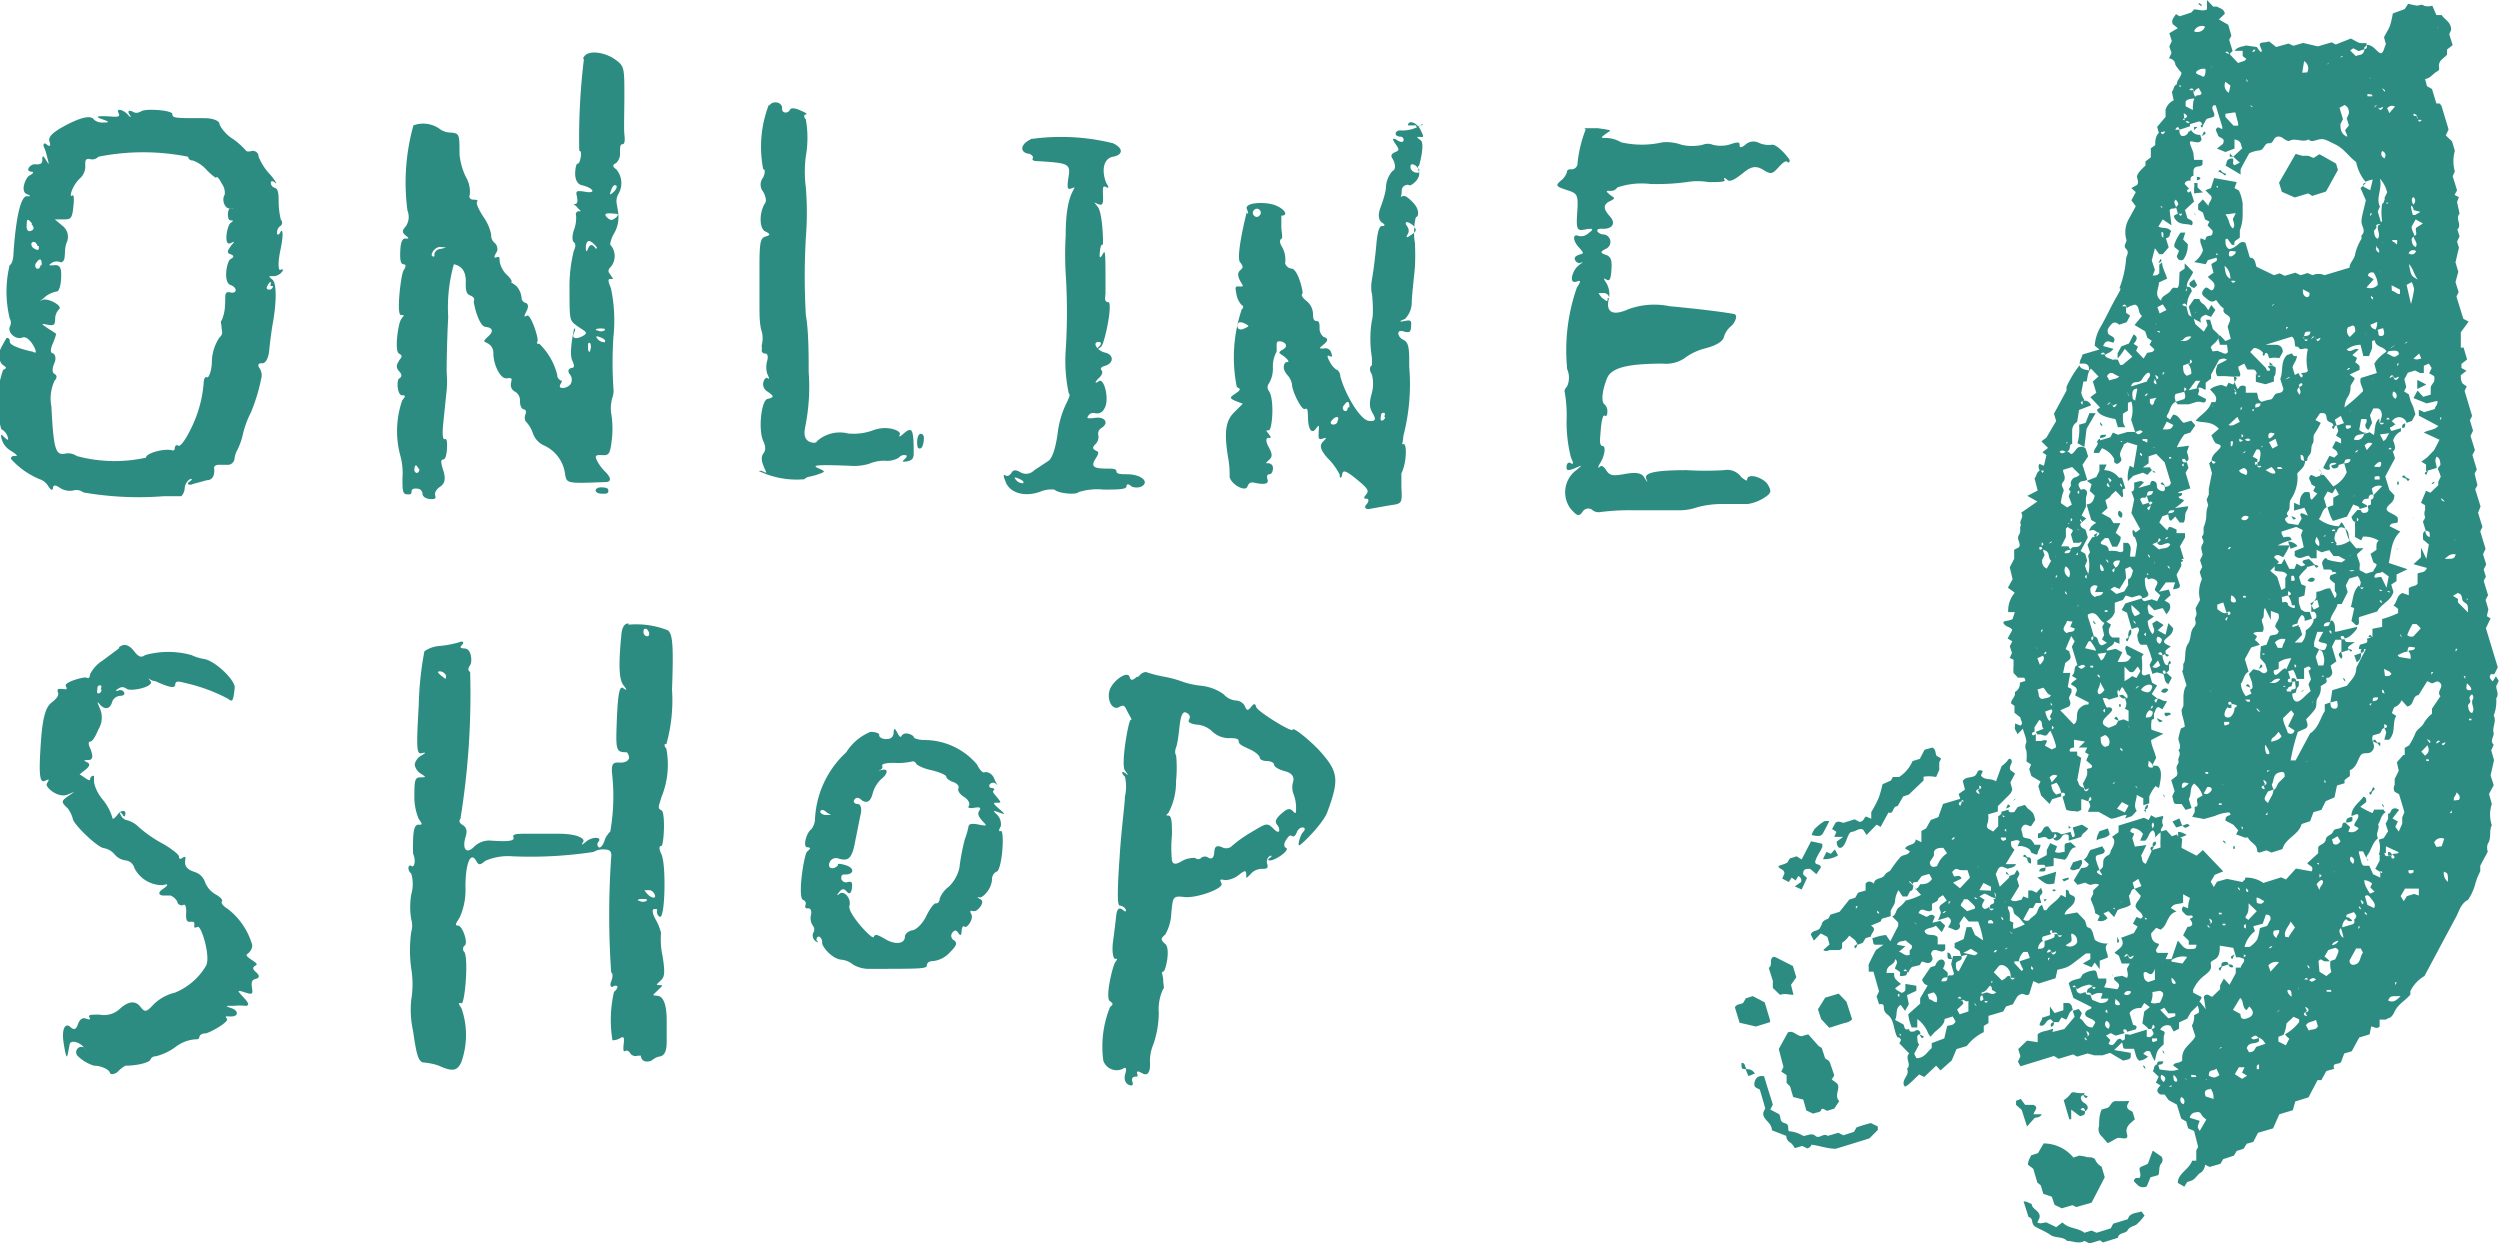 <svg xmlns="http://www.w3.org/2000/svg" viewBox="0 0 79.76 39.67"><defs><style>.cls-1{fill:#2c8c81;}.cls-2{fill:#2c8c81;}</style></defs><g id="Layer_2" data-name="Layer 2"><g id="nav"><path class="cls-1" d="M18.63,1.88a20.8,20.8,0,0,0-.15,2.93c.05,0,.07.06.05.19s-.06.23-.1.22-.08.15-.08.32.06.34.22.37c.37.09.46.27.11.21s-.3,0-.27.17,0,.22-.08.22,0,0,.09.11.15.12.07.12a.1.1,0,0,0-.11.14,1.08,1.08,0,0,1-.07.46c-.06.18-.06.35,0,.39s.06.15,0,.26a4.67,4.67,0,0,0-.14,1.23c0,1,0,1,.23,1.17s.4.21.21.32-.39.12-.3-.08,0-.15,0-.12-.17.74-.05,1,0,.21-.06.24-.11.09,0,.22a.27.27,0,0,1,0,.29c-.12.15-.42.17-.32,0s0-.11,0-.12-.11-.07-.1-.17a2.09,2.09,0,0,0-.57-1c-.07,0-.1,0-.06-.09s-.22-.88-.34-.81-.08,0,0-.17,0-.23-.05-.24-.13-.08-.12-.17a.67.67,0,0,0-.16-.36C16.32,9,16.27,9,16.31,9s0-.11-.16-.25a.79.79,0,0,1-.21-.42c0-.11,0-.16-.1-.12s-.07-.05,0-.16,0-.26-.06-.3a.32.32,0,0,1-.11-.27,1.49,1.49,0,0,0-.26-.58c-.14-.22-.23-.42-.19-.46s0-.07-.11-.07-.16-.07-.12-.17a.94.94,0,0,0-.13-.56,2.12,2.12,0,0,1-.2-.73c0-.62,0-.66-.28-.68a.61.61,0,0,1-.33-.1A.9.9,0,0,0,13.19,4,6.77,6.77,0,0,0,13,6.72a.53.53,0,0,1-.06.51c-.12.13-.11.19,0,.28s.12.11,0,.1-.16.16-.17.4,0,.41.1.42.08.07,0,.21-.23,1.4-.08,1.41.09,0,0,.15-.21,1-.06,1.08.06.13,0,.23-.12.2,0,.33.08.19,0,.24-.06.53.1.53.06.08,0,.17a3,3,0,0,0-.06,1.75,2.11,2.11,0,0,1,.07.73c0,.35,0,.5.13.51s.16,0,.16-.09.09-.1.18-.09a.17.17,0,0,1,.17.16c0,.09.1.16.23.17s.21,0,.18-.09,0-.2.15-.3.19-.25.1-.53-.07-.34,0-.34.11-.15.12-.35,0-.33-.07-.3-.08-.19-.05-.49.08-.77.11-1.07,0-.54,0-.58,0-.82.05-1.76a5.06,5.06,0,0,1,.18-1.68c.27.06.39.25.38.58s.05.38.15.42.14.11.11.16.15.82.37.84.28.13.08.31-.11.15,0,.22a.34.34,0,0,1,.17.31c0,.36.22.82.42.8s.17,0,.14.17a.24.24,0,0,0,.14.26.33.33,0,0,1,.15.31c0,.13.05.24.12.25s.09.08.05.17,0,.18,0,.2a1,1,0,0,1,.24.39.67.67,0,0,0,.33.38,1.16,1.16,0,0,1,.69.87c.06.36,0,.36,1.29.31.2,0,.2-.13,0-.33a1.28,1.28,0,0,1-.26-.35c-.08-.16-.05-.19.15-.18s.26,0,.31-.42a3,3,0,0,0,0-.85c-.05-.26,0-.42,0-.46s.09-.22.06-.41a12.35,12.35,0,0,1,0-1.62,5,5,0,0,0-.08-1.57c-.1-.23-.1-.3,0-.29s.07,0,0-.11-.13-.15,0-.28a.54.54,0,0,0,0-.68c-.05,0,0-.21.1-.38a1,1,0,0,0,.14-.56c0-.14-.05-.33-.06-.43a.45.45,0,0,1,.07-.29.68.68,0,0,0-.08-.77c-.12-.08-.13-.14,0-.2a.41.41,0,0,0,.12-.34c0-.14,0-.26.08-.26s.08-.14.06-.32,0-.73,0-1.24c0-.89,0-.94-.32-1.16s-.91-.32-1,0Zm.94,4.25c-.12.11-.13.09-.07-.07s.12-.17.16-.14,0,.13-.09.21Zm.08.81c-.11.1-.18.1-.28,0s-.07-.15.15-.13.24,0,.13.14Zm-.64,1c.13.19.13.19,0,0s-.2-.13-.25,0-.07.07-.07-.05.05-.21.11-.2.17.09.25.22Zm-4.94,0c-.12,0-.21.1-.21.17s0,.1-.07.06.08-.32.29-.29.18,0,0,.06Zm5.22,2.6a.23.23,0,0,1-.23,0c-.09,0-.06-.06.08-.06s.18,0,.15.06Zm0,.38s-.13,0-.21-.09-.09-.13.07-.07.18.12.14.16Zm-.46.25c0,.09-.07.07-.07-.07s0-.19.07-.15a.28.28,0,0,1,0,.22Zm-5.47,3.76a.11.11,0,0,1-.05.16s-.1,0-.09-.12.05-.2.14,0Z"/><path class="cls-1" d="M50.59,4.13a4.09,4.09,0,0,0-.26,1.07.19.19,0,0,1-.17.2c-.09,0-.17,0-.17.1a.59.59,0,0,1-.2.27c-.17.15-.15.18.19.29s.38.13.34.71,0,.6.26.55.27,0,.11.11a.35.35,0,0,1-.32.1c-.2-.09-.2.14,0,.36s.14.19,0,.24-.15.12-.11.18a.14.14,0,0,0,.2.06c.08,0,0,0-.15.15s-.27.56,0,.46c.13-.05.13,0,0,.19A6.06,6.06,0,0,0,50,11.78a.68.68,0,0,1,0,.54c-.07.08-.1.15-.08.18a4.47,4.47,0,0,1,.06.95,4.65,4.65,0,0,0,.14,1.15c.09.18.08.23,0,.18s-.13,0-.14.1,0,.17.26.06.27-.12,0,.1a.88.88,0,0,0-.14,1.18c.22.25.27.27.39.11a.21.21,0,0,1,.3-.07.3.3,0,0,0,.24.08,7.41,7.41,0,0,1,1.11-.06l1.45,0a1.77,1.77,0,0,0,.57-.1,3.05,3.05,0,0,1,.76-.1l.84,0a1.34,1.34,0,0,0,.51-.19c.24-.15.26-.21.13-.43s-.65-.39-.66-.16c0,.07-.08,0-.18-.07A.55.55,0,0,0,55,15a9.85,9.85,0,0,1-1.18,0c-.93,0-1.38.07-1.3.27s0,.06-.07-.05-.21-.17-.6-.1-.49.06-.6-.11-.17-.16-.22-.11-.05,0,0-.09c.16-.24.22-.57.1-.58s-.08-.23-.06-.51.07-.49.12-.46.09,0,.09-.11a.29.29,0,0,0-.09-.25c-.11-.07-.08-.43.08-.83s.86-.46,1.76-.47a1.06,1.06,0,0,0,.71-.17,1.87,1.87,0,0,1,.68-.32c.34-.09.55-.22.58-.36a.7.7,0,0,1,.2-.32c.17-.13.25-.38.13-.41-.42-.08-1.3-.18-2.06-.25a2.41,2.41,0,0,0-1.33.1c-.49.22-.72.09-.61-.34a.71.71,0,0,0-.08-.5c-.1-.14-.1-.17,0-.11s.14,0,.16-.3,0-.43-.18-.49-.18-.1,0-.19a.24.24,0,0,0-.06-.46.26.26,0,0,1-.21-.1c0-.06,0-.09.19-.08.3,0,.41-.18.21-.4s-.23-.37,0-.48.12-.11,0-.21-.14-.13,0-.12a.25.25,0,0,0,.24-.11,2.41,2.41,0,0,1,1.06-.11,7.17,7.17,0,0,0,1.15-.06,2.07,2.07,0,0,1,.7,0c.32,0,.55,0,.51-.07s0-.09.09,0,.3-.06.5-.22.37-.27.63-.11.3.15.5-.07.26-.21.29-.17.07,0,.07-.05-.41-.55-.58-.5a.78.78,0,0,1-.4-.06.38.38,0,0,0-.44.06c-.11.09-.19.11-.18,0s-.11-.08-.35,0a1.06,1.06,0,0,1-.5,0,.43.43,0,0,0-.33,0,1.5,1.5,0,0,1-.67,0,1.42,1.42,0,0,0-.61-.08,2.94,2.94,0,0,1-1.32,0,1,1,0,0,0-.49-.14c-.17,0-.17,0,0-.13s.27-.1-.25-.18c-.21,0-.4,0-.43,0Zm.7,5.37c0,.14,0,.14-.18,0A.66.66,0,0,1,51,9.35s.08,0,.17,0a.17.17,0,0,1,.17.17Z"/><path class="cls-1" d="M45.18,4c0,.07.06.09.14,0s.1,0,0,0a1.09,1.09,0,0,1-.65.16c-.17,0-.21.19,0,.2a.1.1,0,0,1,.11.11c0,.07-.09.08-.21,0s-.18-.06-.05.12.12.21,0,.26-.16.11-.1.2.16.34,0,.41a.86.86,0,0,0-.2.47c0,.22-.13.56-.19.73s-.06.36.06.44.1.11,0,.11-.15.25-.18.6-.09.83-.14,1.11,0,.48,0,.44.07.64,0,.86a3.57,3.57,0,0,0,0,1.19c0,.2,0,.3,0,.26s-.14.06,0,.28a1.19,1.19,0,0,1,0,.58c-.09.31-.08.46,0,.61s.2.32-.09.29-.77-.86-.92-1.43c0-.12-.09-.21-.13-.21a.69.69,0,0,1-.21-.26c-.08-.14-.09-.22,0-.17s.09,0,.05-.11a.19.19,0,0,0-.24-.13c-.15,0-.16,0,0-.13s.14-.2,0-.24a.34.34,0,0,1-.13-.29c0-.11,0-.22-.1-.22s-.11-.11-.11-.24a.55.55,0,0,0-.21-.4c-.13-.1-.18-.2-.13-.22s-.14-.8-.34-.81A.24.24,0,0,1,41,8.4a.82.82,0,0,0-.12-.56c-.05-.09-.06-.19,0-.22s0-.21,0-.4,0-.34,0-.34c.24,0,.11-.21-.19-.33s-1-.1-.91.12,0,.14,0,.1-.36,1.41-.22,1.59.08.19,0,.27-.07.18,0,.32.16.2,0,.19-.16,0-.11.26a.67.67,0,0,0,.17.34c.06,0,.05.1,0,.12a4.79,4.79,0,0,0-.16,2.49c.13.06.13.09-.05.21s-.19.14,0,.23l.24.09-.27.27c-.28.27-.33.64-.2,1.44a3,3,0,0,1,.05.6c0,.23.5.53.57.33s.2-.11.38-.09.3,0,.26-.13,0-.17.06-.17.11-.08.11-.17a.15.15,0,0,0-.13-.18c-.11,0-.11,0,0-.1s.13-.17,0-.41-.07-.31,0-.3.09,0,0-.12-.11-.12,0-.12.19-1,0-1.26a.19.19,0,0,1,0-.23.92.92,0,0,0,.13-.52.94.94,0,0,1,.12-.5s0-.11,0-.2,0-.14.12-.13.29.14.08.26-.08.12.06.24.14.17.07.16-.19.18,0,.4a.61.61,0,0,1,.16.31c0,.22.31.84.41.79s.09.08.1.24c0,.41.12.57.25.39s.1-.08.09.12,0,.24.14.19.1,0,0,.1-.12.23.15.53a2,2,0,0,1,.38.52c0,.14.06.13.08,0s.07-.17.45.14.41.38.32.49-.09.14,0,.14.09.09,0,.19,0,.17.14.13l.62-.11c.38-.05.39-.06.36-.57,0-.28,0-.49,0-.46s.1-.19.13-.47,0-.48-.07-.45,0-.07,0-.25a6.57,6.57,0,0,0,.19-2.22c0-.56,0-.77-.19-.86s-.23-.34,0-.27.24,0,.25-.17,0-.2-.2-.16-.18,0,0-.06a.75.75,0,0,0,.22-.5c0-.21.06-.72.1-1.13a7.38,7.38,0,0,0,0-.82c-.06-.28,0-.81.05-.81s.13-.21-.11-.46-.3-.22-.36-.19,0,0,0-.18.19-.22.24-.18.38-.21.31-.43,0-.19,0-.18.21-.72.05-.83-.11-.11,0-.1.11,0,0-.23-.39-.33-.4-.14Zm.1,1.4c0,.07,0,.12-.06.11A.22.22,0,0,1,45,5.36c0-.07,0-.12.06-.12a.26.26,0,0,1,.18.13Zm-5.1,1.48a.11.11,0,0,1-.17,0,.12.12,0,0,1,0-.18.12.12,0,0,1,.18,0,.12.12,0,0,1,0,.17Zm4.92.36c.11.08.09.14-.07.25s-.18.1-.13,0a.22.22,0,0,0,0-.26c-.13-.18,0-.2.23,0Zm-5.27,3.17s-.09.06-.18.09-.18,0-.17-.11.07-.13.18-.09.17.09.17.11ZM43,13c0,.1-.06.14-.12.1a.11.11,0,0,1,0-.17c.11-.17.18-.13.17.07Zm1.19.3c0,.09-.1.14-.13.11s0-.12,0-.18.19-.13.1.07Zm-1.52.14c0,.09-.13.13-.19.09s0-.11.06-.17.22-.11.13.08Z"/><path class="cls-1" d="M24.53,3.34a3.72,3.72,0,0,0-.18,2.06c.07,0,.06.12,0,.26a.36.36,0,0,0,0,.46c.08.14.11.3.06.36-.18.26-.2.8,0,.9s.16.12,0,.17-.18.24-.18,1c0,.5,0,1.07,0,1.26s0,.54.07.76,0,.44,0,.47a.39.39,0,0,1,0,.15.11.11,0,0,0,.12.09c.07,0,.09.1.06.22a.72.72,0,0,0,0,.43c.07.14.07.19,0,.13s-.26.26,0,.43.19.19,0,.24-.3,1-.12,1.36c.07.16.07.28,0,.37s-.08.21,0,.41.14.25,0,.18-.17,0-.1,0a2.79,2.79,0,0,0,1.4.24.31.31,0,0,1,.15-.08,2,2,0,0,0,.3-.08c.23-.08.23-.09,0-.19s-.06-.12,1-.08a1.68,1.68,0,0,0,.61-.06,1.21,1.21,0,0,1,.52-.1.73.73,0,0,0,.44-.1.2.2,0,0,1,.19-.08c.09,0,.07.05,0,.12s-.13.11.06.08.23-.11.22-.32c0-.74-.06-.8-.34-.55-.12.1-.14.1-.1,0s-.39-.3-.86-.12a1.8,1.8,0,0,1-.79.1,1.09,1.09,0,0,0-1,.25c0,.06-.16.06-.26,0s-.17-.18-.11-.46a6.46,6.46,0,0,0,.11-1.75c0-.51,0-1.33-.09-1.81a21.69,21.69,0,0,1,0-2.48,10.13,10.13,0,0,0,0-1.6,3.8,3.8,0,0,1,0-1,3.39,3.39,0,0,0,0-1.17c-.07-.08-.07-.15,0-.16s0-.05-.18-.13-.3-.09-.34,0-.25.12-.24-.07-.29-.26-.41-.08Z"/><path class="cls-1" d="M32.94,4.42c-.35.14-.44.4-.16.48.13,0,.2.11.17.15s0,.09.14.09c1,.06,1.07.08,1,.51s0,.4.12.35.06,0,0,.13S34,6.58,34,7.51a10.67,10.67,0,0,0,0,1.22,19.16,19.16,0,0,1,0,2.45,4.93,4.93,0,0,0,.1,1.38c.06,0,0,.15-.07.29a3,3,0,0,0-.29,1c-.07.49-.18.79-.3.86L33,15a.36.36,0,0,1-.44.07c-.15-.09-.23-.08-.28,0s-.13.15-.2.1-.08,0,0,.19c.12.36.6.51,1.1.33a.92.92,0,0,1,.46-.07c.11.12.7.18.77.08a2,2,0,0,1,.8-.08c.39,0,.73,0,.73-.1s.08-.08.16,0a.4.4,0,0,0,.32,0c.26-.14,0-.38-.44-.39-.2,0-.36,0-.36-.09s-.14-.09-.31-.09c-.43,0-.51-.07-.36-.31s.08-.22,0-.27-.12-.08,0-.2a.32.32,0,0,0,.09-.29.21.21,0,0,1,.09-.22c.26-.15.14-.37-.18-.33s-.27,0-.22-.08a.19.19,0,0,1,.23-.06c.07,0,.2,0,.27-.15.18-.26,0-1-.17-.88s-.11,0,0-.1.13-.2.08-.25,0-.11.12-.14c.29-.09.27-.36,0-.42s-.43-.35-.2-.34c.08,0,.09.07,0,.15s-.05.11.07,0,.38-1.41.23-1.42-.09-.15-.09-.32c0-1.32,0-1.37-.09-1.21s-.11.12-.09-.08.06-.24.09-.22,0-1-.15-1.2-.15-.16,0-.1.17,0,.16-.28,0-.31.1-.26.09,0,0-.14c-.16-.42-.07-.78.22-.83s.37-.25,0-.43a6.91,6.91,0,0,0-2.65-.13Zm-.3,11s-.13,0-.21-.09-.09-.13.07-.06.17.11.14.15Z"/><path class="cls-1" d="M4.48,3.56a.22.22,0,0,1-.25,0c-.14-.06-.16,0-.1.09s.06.14-.06,0-.38-.22-.29-.05-.11.12-.37.11-.42,0-.16.09.26.11,0,.11A.42.42,0,0,1,3,3.82c-.09-.16-.44-.08-1,.23-.35.2-.47.33-.42.47s0,.17-.09.09-.13,0-.08.1.09.28.12.4.05.18-.06,0-.12-.14-.12,0-.11.14-.24.13-.34.22-.1.24c.08,0,.05.06-.07.12s-.3.5-.09.59.06.07,0,.07S.55,6.34.43,8.08c0,.21-.07.38-.12.37a3.62,3.62,0,0,0,0,1.71.27.27,0,0,1,0,.27c-.07.19.2.42.4.34s.43.35.43.44-.07,0-.15,0C.53,11.1.31,11,.31,10.89a.09.09,0,0,0-.1-.11S.08,11,0,11.17s0,.42.1.48.13.1,0,.15a3.12,3.12,0,0,0-.06,1.89A.42.42,0,0,1,.26,14c0,.07-.06,0-.12-.05S0,13.78.05,14a.64.64,0,0,0,.31.39c.16.1.22.17.14.16s-.15,0-.15.09a2.49,2.49,0,0,0,.92.65.51.51,0,0,1,.27.22c.08.13.14.15.15.06s.06-.12.23,0a.58.58,0,0,0,.41.08.36.36,0,0,1,.33.06,10.26,10.26,0,0,0,2.58.12l.55,0s.09-.1.1-.23a.4.4,0,0,1,.15-.3c.1-.05.11,0,0,.07s0,.13.12.07l.44-.12c.19,0,.26-.17.23-.4,0-.05.06-.09.14-.09h.32a.22.22,0,0,0,.19-.18.76.76,0,0,1,.09-.29,2.13,2.13,0,0,0,.18-.51A3,3,0,0,1,8,13.17,5.81,5.81,0,0,0,8.35,12a.44.44,0,0,0-.08-.27c-.07-.1,0-.15.09-.14s.2-.11.23-.42.07-.59.1-.78c.14-.74.14-1.36,0-1.47s-.11-.11,0-.11A.36.36,0,0,0,9,8.67c.06-.08,0-.1-.05-.06s-.11-.13,0-.65.06-.68,0-.56-.12.11-.11,0a.24.24,0,0,1,.12-.2.13.13,0,0,0,0-.19,2.55,2.55,0,0,1-.07-.55c0-.23,0-.44-.13-.47a.17.17,0,0,1-.12-.16c0-.06.06-.07.14,0s0-.07-.15-.25A1.81,1.81,0,0,1,8.25,5c0-.14-.13-.21-.23-.18s-.16,0-.16,0-.2-.24-.45-.4S7,4,7,3.94s-.15-.16-.43-.17c-1,0-1.07,0-1.07-.13s-.92-.19-1-.08ZM6,5a.14.14,0,0,0,.15.12,1.06,1.06,0,0,1,.45.31c.17.17.3.27.3.23s.08,0,.17.19a.5.5,0,0,1,.1.36c-.11.16,0,.47.18.44s.1,0,0,0-.11.37,0,.38.11,0,0,.09-.22.74,0,.64.07,0,0,.11-.14.19,0,.24.11.1,0,.16-.24.73,0,.82.21.29,0,.24-.15.12-.17.39a1.37,1.37,0,0,1-.11.51c-.05,0,0,.14,0,.23s.07.19-.07.31a1.44,1.44,0,0,0-.24.74c0,.33-.11.56-.15.53s-.1,0-.11.15a3.94,3.94,0,0,1-.42,1.51c-.16.33-.33.56-.39.52s-.1,0-.11.05,0,.11-.08.1c-.23-.08-.86.09-.84.23a4.63,4.63,0,0,1-2.21-.05.48.48,0,0,0-.36-.08c-.32.07-.38-.13-.45-1.5a1.33,1.33,0,0,1,.1-.82c.08-.09.09-.17,0-.22s-.07-.2,0-.36,0-.29-.06-.3-.09-.09,0-.3.12-.32.1-.33l-.26-.17c-.22-.15-.22-.15,0-.11s.23,0,.24-.19a.44.44,0,0,1,.12-.3c.15-.1-.35-.38-.53-.3s0,0,.1-.11a.88.88,0,0,1,.36-.16c.07,0,.13-.18.14-.43s0-.43-.21-.41-.2,0-.06-.09a.32.32,0,0,1,.26,0s.1,0,.12-.15,0-.34.08-.51A.44.44,0,0,0,2,7.21L1.75,7H2c.25,0,.3,0,.34-.4s0-.39-.06-.35,0-.29.26-.55a.51.51,0,0,0,.18-.43c0-.14,0-.21.13-.2A.27.27,0,0,0,3.14,5,7.3,7.3,0,0,1,6,5ZM1,7.14c.1.13.09.18,0,.22s-.16,0-.15-.17,0-.27.18-.05Zm.24.71c0,.12,0,.15-.11.1S1,7.84,1,7.78s.13-.13.2.07Zm.05.61c0,.09-.07.14-.13.1a.13.13,0,0,1,0-.18c.11-.16.18-.13.17.08Zm7.42.67a.12.12,0,0,1-.13.11c-.07,0-.09-.05-.05-.12S8.6,9,8.63,9s0,.05,0,.12Z"/><path class="cls-1" d="M29.26,14.07c0,.13,0,.24.08.24s.11-.1.13-.23,0-.23-.08-.24-.12.1-.13.23Z"/><path class="cls-1" d="M19,15.64s0,.1.17.11.24,0,.24-.09-.07-.1-.17-.11-.21,0-.24.09Z"/><path class="cls-1" d="M20.05,19.89c-.14,0-.21.14-.23.4-.09.94-.07,1.39.07,1.57s.1.17,0,.1-.17,0-.21,1S19.65,24,20,24c0,0,.07.08.07.17s-.12.17-.3.16-.28,0-.24.37a6.51,6.51,0,0,1-.06,1.83s-.13.12-.18.28-.14.26-.19.22a.12.12,0,0,1,0-.18c.11-.16-.21-.16-.4,0s-.14.09-.09,0-.17-.25-.79-.25h-1c-.31,0-.48,0-.44.11s-.1.15-.7.11a.69.69,0,0,0-.55.19c-.25.26-.4.08-.27-.33.06-.2,0-.3-.1-.36s-.13-.12-.07-.2A24.89,24.89,0,0,0,15,21.44c-.08-.05-.07-.12,0-.22s.05-.52-.17-.53-.12-.07-.07-.14,0-.11-.14-.05a3.42,3.42,0,0,1-.6.11.93.93,0,0,0-.48.17,10.37,10.37,0,0,0-.18,1.71c-.08,1.39-.07,1.58.09,1.54s.13,0,0,.07a.43.43,0,0,0-.22.29.42.42,0,0,0,.19.29c.18.11.18.12,0,.12s-.2.09-.2.57a1.82,1.82,0,0,0,.14.76c.12.16.12.19,0,.18s-.17.15-.18.46,0,.47,0,.47.05.1.05.23-.05.2-.1.16-.1,0-.1.06a.23.23,0,0,0,.09.18,1.18,1.18,0,0,1,0,.67,2.39,2.39,0,0,0,0,.79.68.68,0,0,1,0,.4,4.27,4.27,0,0,0,0,1.17,3.06,3.06,0,0,1,0,1,3.15,3.15,0,0,0,.06,1c.11.77.17,1,.36,1A1.9,1.9,0,0,1,14,34c.44.2.59.17.72-.12a2.58,2.58,0,0,0,0-1.72c-.09-.12-.11-.19,0-.15s.23-1.39.1-1.63a.14.14,0,0,1,0-.21c.13-.06-.06-.64-.21-.64s0-.14.07-.29a2.17,2.17,0,0,0,.17-.95c0-.73.16-1.14.34-.83.08.15.12.15.3,0a1.83,1.83,0,0,1,.87-.14,13.35,13.35,0,0,0,2.58-.14.54.54,0,0,1,.32-.08c.2,0,.26.06.24.25a26.45,26.45,0,0,0,0,3.68c.05,0,.06.14,0,.28s0,.21.07.16.13,0,.13,0a.23.23,0,0,1-.11.17,4,4,0,0,0-.05,1.55s.13,0,.23-.06.16-.08.13.16,0,.27.05.24.12,0,.16.08a.21.21,0,0,0,.24.07c.1,0,.14,0,.11,0s0,.13.09.17.19,0,.21,0,.14-.12.27-.14.24-.1.24-.47,0-.56,0-.69c0-.48-.1-.76-.29-.78s-.17,0,0-.17.19-.16.07-.17-.13,0,0-.12.19-.17.09-.8a2.49,2.49,0,0,1-.05-.75s-.05-.21-.17-.42S20.8,29,20.88,29s.1,0,.08.07a.18.18,0,0,0,.09.18c.17.08.21-1.68.05-2-.08-.17-.08-.26,0-.26s.14-1.08,0-1.14-.07-.16,0-.41a2.74,2.74,0,0,0,.16-1.55q-.12-.16,0-.15A5.17,5.17,0,0,0,21.44,22c.06-1.56,0-1.77-.13-1.89a2.75,2.75,0,0,0-1.26-.18Zm.66.29c0,.07,0,.12-.06.12a.13.13,0,0,1-.12-.12c0-.07,0-.12.06-.12s.08.05.12.12Zm-6.48,1.41c0,.07,0,.09-.11,0s-.23-.18-.06-.17a.24.24,0,0,1,.17.13Zm6.67,7c0,.07-.07.06-.17,0a.73.73,0,0,1-.17-.19s.09,0,.18,0a.24.24,0,0,1,.16.18Zm-.27.15a.23.23,0,0,1-.23,0c-.09,0-.06-.06.08-.06s.18,0,.15.06Z"/><path class="cls-1" d="M3.79,20.69l-.51.38a1.1,1.1,0,0,0-.41.45c0,.1-.05.14-.11.1s-.73.14-.66.27,0,.1-.12.09-.17,0-.13.11-.06.21-.21.33-.27.36-.33,1.18c-.08,1.11-.05,1.4.13,1.31s.1,0,.05.1.36.47.67.34.21-.09,0,.06-.21.18,0,.38a.91.91,0,0,1,.16.32c0,.17.8.94,1,.95a.59.59,0,0,1,.33.19.54.54,0,0,0,.36.2.33.33,0,0,1,.28.25,1,1,0,0,0,.91.54c.18-.06.18,0,0,.12s-.13.2,0,.21l.24,0a.45.45,0,0,1,.22.2c0,.09.13.14.19.1s.1.07.09.25,0,.3.12.29.15,0,.14.1,0,.1.11.06.41.92.27,1.23a2.05,2.05,0,0,1-1,.87,1.43,1.43,0,0,0-.75.45c-.17.17-.22.17-.35,0s-.34-.22-.65.06a.74.74,0,0,1-.66.19c-.24,0-.37,0-.32.08s0,.09-.1.05-.2,0-.26.17-.12.21-.25.09-.3,0-.2.58.1.38.18,0c0-.17.3-.12.46.08s.07.1,0,0a.17.17,0,0,0-.21.26A1.28,1.28,0,0,0,3,34c.26,0,.48.14.5.21s.09.09.24,0A1.06,1.06,0,0,1,4,34c.43,0,.8-.12.8-.2a.18.18,0,0,1,.17-.1,1.81,1.81,0,0,0,.62-.29,1.19,1.19,0,0,1,.62-.25c.08,0,.14,0,.15-.07s.08-.12.19-.12.78-.37.69-.47,0-.07.13-.07c.25,0,.25-.19,0-.27s-.12-.07.09-.07a1.86,1.86,0,0,1,.37,0q.21,0-.09-.3c-.18-.2-.18-.21.07-.13s.26.06.23-.14,0-.26.12-.29.14-.1,0-.22-.07-.17,0-.21,0-.09-.12-.17-.23-.15-.14-.2a.37.37,0,0,0,.15-.27A2.23,2.23,0,0,0,7.27,29c-.14-.08-.23-.19-.19-.24s-.06-.15-.21-.23a.78.78,0,0,1-.33-.39.5.5,0,0,0-.33-.32c-.27-.09-.34-.2-.29-.45,0,0,0-.07-.1,0s-.11,0-.11-.05-.24-.25-.53-.41a4.05,4.05,0,0,1-.75-.52.83.83,0,0,0-.37-.22A.28.28,0,0,1,3.85,26c-.06-.1,0-.11.07,0S4,26,4,25.93s-.13-.1-.25.06-.17.15-.17.08a1.62,1.62,0,0,0-.32-.58C3.06,25.24,3,25,3,24.94s0-.12,0-.17-.11,0-.12.06,0,.1-.15,0-.18-.13-.2-.11.06-.06.18-.15.2-.19.07-.25-.1-.07,0-.07.25,0,.1-.37c-.06-.12-.07-.22,0-.22s.17-.17.26-.39a.72.72,0,0,0,.05-.66c-.1-.23-.1-.25,0-.13s.29.2.38-.06a.29.29,0,0,1,.26-.22c.11,0,.16-.05.13-.11a.14.14,0,0,0-.2-.05c-.08,0-.09,0,0-.06s.16-.09.29,0,.89-.07.75-.25,0,0,.15,0c.47.21.63.24.64.11s.12-.1.32-.05a5.49,5.49,0,0,1,1.36.5c.15.12.17.09.22-.36,0-.24-.63-.86-1-.91a1.42,1.42,0,0,1-.38-.12,2.76,2.76,0,0,0-1.48,0c-.12.09-.21.06-.34-.11s-.3-.3-.49-.14ZM3.24,22c0,.1-.1.15-.13.11s0-.11,0-.18.19-.13.1.07Z"/><path class="cls-1" d="M36.26,21.6c-.12.11-.19.12-.22,0-.06-.23-.58.14-.65.46s.12.61.31.5.19,0,.29.18.14.24.08.23-.32,1.42-.18,1.61.1.16,0,.08-.13,0,0,.12a1.4,1.4,0,0,1,0,.63c0,.22-.12,1.09-.17,1.94-.08,1.13-.07,1.54,0,1.54a.26.26,0,0,1,.2.13c0,.07,0,.09-.11,0s-.18,0-.2.2-.06.52-.1.82,0,.55.07.55.08,0,0,.11-.33,1.13-.17,1.24.05.13,0,.2a3.37,3.37,0,0,0-.21,1.7.45.45,0,0,0,.62.26c.11-.08.13,0,.08.16s0,.3.11.35.16,0,.12-.09,0-.17.08-.17.1,0,.07-.1.05-.07.18,0,.24,0,.23-.32a1.38,1.38,0,0,1,.11-.62,3.17,3.17,0,0,0,.17-1,1.5,1.5,0,0,1,.14-.76c.05,0,0-.15,0-.29s-.08-.26,0-.26.24-.73.07-.88-.14-.18,0-.31a1.51,1.51,0,0,0,.19-.69c.05-.53.06-.54.43-.5s1.26-.27,1.17-.44,0-.11.14-.1a.78.78,0,0,0,.42-.17c.19-.15.23-.15.23,0s0,.1.12,0a.48.48,0,0,1,.36-.19c.17,0,.23,0,.19-.16a.21.21,0,0,1,.07-.24c.08-.05.1,0,0,.06s0,.16.36-.08c.16-.11.24-.22.17-.25s-.08-.13,0-.25.12-.17.18-.13.12,0,.16-.11.13-.17.2-.16.08.07,0,.15-.18.42-.12.42.78-.71.9-1.07c.37-1,.35-1.26-.18-1.87-.32-.37-.93-.86-.93-.75s-1.12-.58-1.16-.72-.08-.11-.17,0-.13.12-.18,0a.33.33,0,0,0-.29-.21.59.59,0,0,1-.4-.2,1.51,1.51,0,0,0-.7-.27,2.65,2.65,0,0,1-.61-.13,3.37,3.37,0,0,0-.59-.16,4.06,4.06,0,0,1-.58-.15s-.13,0-.23.14ZM37.92,23c0,.06.13.11.29.12a.8.8,0,0,1,.48.23.78.78,0,0,0,.52.2c.17,0,.31,0,.31.1s.14.16.34.25.33.21.33.27.1.11.23.11.23.06.23.12.14.15.33.2.32.14.28.33a.6.6,0,0,0,0,.38,1.26,1.26,0,0,1,.09.42c0,.22,0,.26-.1.15s-.19-.08-.37.08-.22.26-.13.36.11.35-.11.13-.23-.19-.75.12a3.8,3.8,0,0,0-.62.45.28.28,0,0,1-.3,0c-.17-.06-.22,0-.23.17s-.07.23-.18.18a.19.19,0,0,0-.24,0,.13.13,0,0,1-.19,0c-.06,0-.24,0-.4.09s-.29.16-.34,0a4.21,4.21,0,0,1,0-.82c0-.35,0-.61-.11-.62s-.08,0,0-.09a2.07,2.07,0,0,0,.24-1c.05-.49,0-.86,0-.84s-.06-.08,0-.24.09-.49.12-.74.09-.42.19-.38.14.11.13.17Z"/><path class="cls-1" d="M28.81,23.38c-.07.17-.09.17-.18,0s-.11-.15-.12,0-.1.2-.24.2-.23-.07-.22-.13-.13-.1-.28-.1A1.65,1.65,0,0,0,27,24a3.09,3.09,0,0,0-1,2.17.57.57,0,0,1-.11.28c-.17.12-.28.57-.14.58s.1.05,0,.14-.31,1.46-.13,1.54a.12.12,0,0,1,.07.18c0,.06,0,.1.08.09s.14.06.1.23a.41.41,0,0,0,.07.33.19.19,0,0,1,0,.23.23.23,0,0,0,.07.25c.09.06.11.05.06,0s0-.14.05-.14.12.09.11.2.31.52.63.54a.66.66,0,0,1,.35.15,1,1,0,0,0,.57.14c1.61,0,1.78,0,1.79-.11s.11-.14.22-.14a.85.85,0,0,0,.51-.27c.22-.22.25-.3.14-.39a.16.16,0,0,1-.06-.24c.08-.1.13-.09.19,0s.1.11.11-.05.05-.18.11-.14.28-.24.2-.4,0-.1.1-.1.36-.29.19-.38-.06-.06,0-.06.35-.23.37-.58a.26.26,0,0,1,.14-.24c.08,0,.16-.32.19-.7s0-.63-.05-.6-.09,0,0-.15a.44.44,0,0,0-.12-.37c-.14-.13-.14-.14.06-.07s.23.08,0-.12-.17-.19-.05-.19.13,0,0-.16-.17-.19-.12-.23,0-.08-.06-.08-.11-.06-.06-.12a.14.14,0,0,1,.21,0c.07.05,0,0-.07-.18s-.25-.23-.31-.2-.16-.09-.24-.25a2.2,2.2,0,0,0-1.65-.78c-.21,0-.37-.05-.37-.1s-.32-.22-.4,0Zm.94,1.2c.24.06.44.15.44.2s.1.13.22.17.2.13.17.19,0,.17.17.28.2.23.16.29,0,.09.18.06.22,0,.15.1,0,.21.11.33.19.17-.11.11-.32,0-.34.05a2.18,2.18,0,0,1-.12.42,6.85,6.85,0,0,0-.17.9,1.2,1.2,0,0,1-.34.61.84.84,0,0,0-.29.38c0,.09-.06.16-.12.15s-.2.18-.31.41-.31.43-.44.45-.24.12-.24.2c0,.24-.31.27-.63.08s-.32-.14-.37-.06-.84-.77-.77-1-.17-.5-.31-.39-.06,0,0-.07.13-.11.22,0,.15.06.17-.11,0-.22-.13-.19a.16.16,0,0,1-.21-.1c0-.09,0-.15.13-.14.28,0,.31-.21,0-.3s-.23,0-.23,0-.08.1-.18.1-.14-.08-.09-.19a.22.22,0,0,1,.28-.12c.32.1.44,0,.54-.58.06-.29.13-.66.17-.84s0-.32-.1-.32-.15-.07-.1-.14.12-.08.21,0,.28.17.37-.19a1,1,0,0,1,.27-.46c.21-.16.24-.34.05-.3s-.11,0-.07,0a.1.1,0,0,0,.05-.14c0-.05.16-.09.43-.08a1.93,1.93,0,0,0,.55-.05s.08,0,.1.06.24.17.49.22ZM26.51,26s-.08,0-.17,0-.18-.06-.17-.11.08-.08.17,0,.17.09.17.12Z"/><path class="cls-2" d="M68.87,4.23a1.32,1.32,0,0,0-.05-.18l.27-.32,0-.23a.48.48,0,0,1,.26-.3l-.06-.27c.07-.07.05-.2.16-.24s.06.16.14.05l-.14-.05c0-.14.13-.22.15-.37a1.28,1.28,0,0,1-.2-.26c0-.09-.07-.18-.2-.2l.08-.17-.07-.21.08-.17-.08-.25L69.48.9,69.32.77c-.06-.14.05-.22.1-.32l.12.07L69.91.4,70,.3c.14,0,.29.07.41,0V0l.2.21.12,0c.09.06.23.07.25.23l-.19.18.3.17.1.35-.07.13.11.36s-.08.06-.09.1-.06-.16-.14-.05l.14.05.26.28.21-.07s0,0,.06-.06l-.12-.09,0-.17-.26,0c.12-.15.29-.13.36-.17l.35.05.11.15c.07,0,.07,0,0-.17s.15-.1.28-.16l.23.18.39-.11.16.07.31-.09.47.11.44-.13.13.07L75,1.23c.11.05.19.11.28.14a.83.83,0,0,0,.22,0s0,0,0,.06-.11.07-.06.14l-.19.06-.17-.09-.1.07.18.18c.12-.06.24,0,.28-.22a.09.09,0,0,0,.06-.14c.2,0,.28.16.41.25s.15-.17.21-.27l-.06-.22c.06-.13.14-.24.19-.37a2.74,2.74,0,0,0,.09-.39l.38-.14.11-.17a2.8,2.8,0,0,0,.28.06c.07,0,.16-.06.22,0a.42.42,0,0,0,.27,0l.13.3.17,0c.09.15.31.22.3.48l-.06.13.11.35-.18.14v.16c-.07.1-.21.15-.25.29s.06.18-.07.25-.21.22-.38.24c0,0,0,0,0,0l.06.23.16.09.14.46.1,0s.06.06.07.1l.22.73-.09.19.2.19.09.3a1.21,1.21,0,0,0,0,.66l-.07.15.14.45-.08.15.14.07-.06.15.08.38c-.15.15.09.35-.07.5l.07.22-.08.17.06.19-.11.47.09.3L78.34,9l.1.32-.07.14.22.71.17.09-.25.34v.49l.09,0,.11.38-.18.14,0,.13.16.09-.18.14c0,.1,0,.18.06.27l.13.09-.07.14.24.8-.07.14.1.33-.08.17.14.45-.08.16.14.46-.07.13.09.37-.07.13.17.55-.08.2.14.45-.07.14.17.56-.08.17.1.33-.08.16.07.23-.07.13.14.46-.08.15.09.3-.05.22.12.07-.15.31.38,1.25-.11.22-.11,0c-.08.1,0,.17.06.23l.1-.16.09.14-.08.17c0,.13.1.26,0,.39a1.29,1.29,0,0,1-.08.55c.1.18-.06.38,0,.56,0,.13-.13.25,0,.37l-.08.18.09.31-.11.49.1.31-.15.28.09.32a1.06,1.06,0,0,0,0,.68c-.1.18,0,.4-.13.59a.39.39,0,0,0,0,.25l-.24.45,0,.18a2,2,0,0,0-.15.37,1.72,1.72,0,0,1-.24.54c-.23.11-.28.36-.39.56-.34.63-.68,1.27-1,1.87a1.14,1.14,0,0,0-.45.48l0,.11c-.15.19-.39.3-.5.54s-.18.18-.28.26l-.2,0,0,.22c-.1.1-.18,0-.27,0L75.6,33l-.33.1-.24.44-.24.07-.1.27c-.06.1-.3,0-.22.22l-.25.07-.16.29-.12,0-.29.55-.42.13-.08.28-.43.13-.2.45-.48.14-.15.29-.21.06-.1.16-.22.07-.09.15-.34.11-.09.15-.34.1-.15-.07c0,.1-.08.23-.15.26s-.15.18-.25.23a.85.85,0,0,1-.17.06l-.09.15-.21-.12c0-.3.36-.43.46-.71l.13,0,0-.33.06-.11L70,36.08,69.81,36l-.06-.22-.16-.09-.14-.45-.26-.14-.13-.18-.13,0c-.15-.08-.12-.18,0-.29l-.15-.09.09-.19-.19-.18c.07-.06,0-.19.17-.22l.05.17c.36.05.41.06.61,0L69.34,34c0-.11.17-.06.28-.16v-.09c0-.34.32-.46.42-.69l-.11-.34a.55.55,0,0,0,.07-.33l.15-.08a.4.4,0,0,0,0-.11,2,2,0,0,0-.07-.23s.09,0,.11,0a2.7,2.7,0,0,1,.18.23l-.06-.4c.1-.15.2,0,.27,0l.25-.24,0-.12.12-.22.18.2.2-.37,0-.18.16,0c0-.09.14-.17.1-.28s.16-.06,0-.14a.46.46,0,0,0,0,.14l-.14-.05h-.11l-.09-.3-.43-.07c0,.17,0,.35-.16.44s-.13.08-.12.21-.08.19-.18.28a1.15,1.15,0,0,0-.39.48s0,.06,0,.09l.27.14c0,.08-.1.13-.06.21l-.28.27-.12.21-.26.12v.2l-.17.09-.1-.18a.25.25,0,0,0-.33.12l.11.05c.07.06,0,.09,0,.22l0,.2c-.21.19-.21.19-.28.53a.89.89,0,0,1-.09-.16,1.47,1.47,0,0,1-.06-.14c-.1-.05-.16,0-.22.07l.15.09a.46.46,0,0,1-.28.13c-.12-.09-.11-.24-.17-.38H67.8c-.09,0-.06-.13-.1-.2s.08-.07.09-.11a.83.83,0,0,0,0-.15l.11,0A.1.1,0,0,0,68,33l.49-.15,0,.22c.09.05.17,0,.22-.09a.69.69,0,0,0-.07-.15c.07,0,.16-.06.05-.14a1.09,1.09,0,0,0-.05.14l-.1,0a.27.27,0,0,0-.07-.08l-.12-.1.06-.38.18-.14L68.41,32l-.1.16c-.11,0-.26,0-.37.16l.11.36c0,.05.18,0,.09.16l-.28.08s0-.08-.07-.08-.06.06,0,.12l-.29.08-.16-.08-.15.08.14.14-.06.12c.22.15.2-.17.38-.16l.09.08-.29.28.53.09,0,.11c0,.12-.15.1-.24.14l-.42-.25-.24.08-.26,0-.22-.06-.33.1-.13-.07-.46.14-.15-.09-1.07.33-.08-.15.08-.17-.07-.23.28-.27.34.05v-.25c.12-.11.29-.1.43-.16s0,.08.06.08l.36-.09.33-.39-.06-.19.19-.06.1.13-.07.17c.15.06.17.3.41.29l.09-.16c-.06-.11-.18-.12-.27-.18s-.07-.18.06-.23.06-.05.09-.08l-.58-.29L66,31.37c.1-.12.25-.11.38-.17l.06-.11a.78.78,0,0,1,.37-.13c.11,0,.08.16.14.26l.25,0,0,.12-.07.16.42.06c.16-.19-.06-.22-.1-.32s.17-.08.25-.11l.16.07c.06-.11,0-.2,0-.3l.09-.16h-.26l-.09-.25-.14-.09c.13-.14.37-.21.21-.48l.41-.15.12-.21-.15-.09.11-.21c.08,0,.13.1.2,0s.06.16.14.05a.46.46,0,0,0-.14-.05c0-.14-.14-.18-.21-.3s.11-.23.15-.38l-.2-.22.22-.09-.1-.23-.18.12.06.2c-.13,0-.1.16-.18.21l.06.29c-.13.11-.29.1-.42.18s-.06-.16-.14-.05l.14.05s0,0,0,0l-.11.22-.18-.19-.16.07.13.15a.29.29,0,0,1-.32.08l.07-.15-.15-.09c0-.15-.09-.3-.14-.45l.08-.16,0-.11.19-.18c-.11-.07-.2,0-.3,0l-.15-.07-.24.07-.12-.14.24-.4c.08,0,.2,0,.24-.12l-.16-.15c.12-.06.13-.19.21-.3l.38-.12.08.13c0,.16-.21.1-.28.19a.22.22,0,0,0,0,.11,1.85,1.85,0,0,0,.12.33c-.07,0-.16.06,0,.14s0-.08,0-.14l.07-.06c.08-.09,0-.21.08-.32s.17-.08.19-.19.06-.1.05-.11.17-.25,0-.38l.21-.15,0-.16s0-.05,0-.05l.81-.25.15.07.08-.15.14.08.24-.06a.23.23,0,0,1,0,.07.24.24,0,0,0,0,.22c0,.07-.1.12-.06.21a.27.27,0,0,1-.08.07l-.11.12c0-.08,0-.16-.07-.23s.1-.11,0-.25c-.09.09,0,.17,0,.25-.14.06-.13.23-.25.33h-.16l.09-.21a.4.4,0,0,0-.26-.18.1.1,0,0,0-.14.11l.12.06-.06.14.08.27.37-.05-.17.34c.05.09,0,.21.15.26l.2-.44.27-.08a2,2,0,0,1,0-.28c0-.09,0-.15,0-.23l.18-.05.18.2.17-.06c0,.1.13.08.16.16L69.6,27s0,0,0,.05l.48.25.2-.18.65.68-.27.11-.13.22.1.17.1-.17.32-.09.49.1.09-.09s0,0,0-.05a.94.94,0,0,1,.58.17l.57-.18.15.07.32-.35.5.09c.09-.17-.09-.18-.14-.26l.35-.32v-.17c0-.1.22-.11.24-.26s.18-.13.23-.25.16-.08.25-.13,0-.16.14-.17l.16.15-.06.14a.26.26,0,0,0,.33-.11l-.14-.08c0-.11.13-.19.13-.31s-.15,0-.22,0c0-.28.24-.41.38-.61.08,0,.1.09.09.17l-.19.15a2.87,2.87,0,0,0,.39.2l.06-.11.3,0s0,.05.07.08c-.16.08-.16.27-.25.39.07.14-.1.29,0,.44-.18.14-.21.37-.33.53s.08.15,0,.19l-.15-.3-.13,0a.1.1,0,0,0,0,.05c.09.37.09.37.15.41l.18,0,.12.27.23.11v-.18l-.16-.1.14-.26s0-.07,0-.11,0-.12.09-.13.07.08.11.09.1,0,.15,0,0,.08.07.08.07-.06,0-.12.16,0,.19-.08L76.12,27c0,.07,0,.14,0,.21l-.23.07a.75.75,0,0,0,0-.49l.16-.05.14-.22-.08-.24.08-.15,0-.17c.08,0,.08-.08.11-.12s.12-.09.24,0l-.21.27.17.1-.08.17.11.15.11-.25,0-.2.07-.17-.17-.57-.14-.08a.22.22,0,0,1,0-.22c0-.05,0-.11,0-.19l.13-.26-.06-.27.2-.23s0,0,.05,0v-.23l.14-.08a2.47,2.47,0,0,0,.19-.36c.05-.16.22-.22.28-.35a1.08,1.08,0,0,1,.26-.3l0-.16.27-.4c-.14-.15.11-.28,0-.41s-.18,0-.28,0l-.14-.07-.28.45c-.2,0-.13.33-.36.36l-.18-.2a.37.37,0,0,1-.2.21c-.05,0-.08.13-.11.2l.14.09c-.14.23,0,.53-.23.76l-.15,0,.06-.23a.53.53,0,0,0-.06-.14c.06,0,.16-.06,0-.13a.5.5,0,0,0,0,.13c-.09,0-.08.12-.15.17l-.21.06c-.09.17.1.3,0,.46s-.21.08-.34.13-.15.44-.4.52v.19a1.92,1.92,0,0,0-.17.13s0,.07,0,.1l-.24.07-.08.38-.28.12-.14.28-.25.07-.11.29-.27.09c-.09.35-.52.45-.61.8l-.35.11-.16-.07-.22.07s-.08,0-.08-.07c0-.2-.23-.25-.29-.41,0,0-.07,0-.11,0l-.27-.1.07-.13-.16-.18L71,26.18c0-.14.06-.14.13-.17s0-.06,0-.09a1.2,1.2,0,0,0-.46.11l-.35.1-.38-.07.08-.15,0-.17c.19,0,0-.22.11-.28l.14-.08A.75.75,0,0,0,70,25c-.16.14-.07.35-.17.49l.09.29-.19.06-.13-.19h-.17c-.11,0-.08-.16-.13-.24l.08-.17-.11-.35.17-.13c.06-.1,0-.18,0-.27s.09-.13.06-.22.11-.21,0-.33c.12-.12,0-.26,0-.38a3,3,0,0,1,.08-.32l.12-.05c0-.18-.09-.33-.1-.54l.06-.13s0-.11,0-.16,0-.09,0-.11,0-.27.1-.38l-.14-.46c.07-.08,0-.19.06-.27s0-.42.12-.59.06-.39.19-.54,0-.22.06-.33,0-.19,0-.28l.14-.26a1,1,0,0,1,.06-.66l-.07-.23.08-.16-.07-.22.08-.16c0-.12-.09-.22,0-.35s-.07-.2,0-.27,0-.22.06-.33a1.18,1.18,0,0,0,.06-.27c0-.11,0-.22.06-.37l-.05-.18.07-.16,0-.19.1-.5-.09-.31a.34.34,0,0,0,.08-.09c0,.07.06.16.13.05l-.13-.05c0-.18.16-.26.26-.39s-.09-.12-.14-.17-.07-.13-.13-.24l.24-.21c-.25-.27-.52-.17-.74-.26.17-.2.43-.32.5-.59l.13,0c.09-.2-.09-.29-.17-.41a.77.77,0,0,1,.37-.14l.15.06.07-.13.15.06.11-.19s0-.06-.06-.06S71,12,71,12s-.23,0-.26,0c-.1-.2,0-.27,0-.36l.31-.16c-.12-.09-.2,0-.29,0s-.12,0-.13-.08.09-.12.15-.17.21.14.3,0L71.05,11h-.23c0-.11-.1-.19,0-.31l.18.19.17-.07-.1-.39.07-.17c.06-.19-.16-.2-.2-.31l0-.11c-.1-.05-.15-.15-.24-.26-.15.12-.24,0-.36-.09s-.1-.17,0-.28.2.18.29,0-.11-.26-.19-.37l.18-.13-.07-.26c.07-.1.24-.08.16-.22s.16-.06,0-.14a1.09,1.09,0,0,0,0,.14l-.27.08-.07.13L70,8.36A.75.75,0,0,0,70.28,8c0-.13-.12-.25-.07-.4l.15.06s0-.11.09-.13.15,0,.14-.17l-.16-.17.06-.12L70.35,7l-.07-.22-.15-.09,0-.17.15-.16.18.21c0-.13.13-.18.09-.31l-.19-.19L70.54,6l.1-.32.72.13L71.29,6l.14.08a1.37,1.37,0,0,1,.12.42c0,.13,0,.25,0,.39a1.39,1.39,0,0,1-.09.46l0,.22c-.06.1-.23.08-.16.28,0-.09-.08,0-.11-.06l-.13-.18L71,7.64c0,.13,0,.24.12.31a.58.58,0,0,0,.27-.14c.07-.06.14-.13.25-.06l.14.47c.17,0,.17.17.21.29l.56.27.18-.06.16.08.34-.1.17.08.22-.07.16.07a.46.46,0,0,1,.38,0l.8-.24c0-.16.16-.27.18-.44a1.64,1.64,0,0,1,.2-.48s0-.09,0-.11c.16-.14,0-.29,0-.44s.09-.44.14-.68L75.31,6a1.15,1.15,0,0,0,.17-.17s0,0,0,0-.13,0-.07.13l.21.11.08-.34s-.07,0-.23.07a1.42,1.42,0,0,1-.3-.63c-.24-.18-.39-.43-.66-.56s-.36-.2-.53-.16-.22.09-.33,0c-.2.11-.42-.07-.62.05-.13,0-.22-.17-.37-.14s-.11.22-.27.21-.14.22-.32.23a1,1,0,0,0-.31.09c-.1.18-.19.34-.27.5a.57.57,0,0,0,0,.18L71,5.28c.06-.06,0-.19.17-.22s0,.16.12.21l.17-.08L71.25,5l.29-.27c-.06-.08,0-.24-.25-.28l0,.29L71,4.85l-.27-.11.19-.15c.1-.21-.13-.17-.16-.28s-.12-.17,0-.25l.14.06a.67.67,0,0,1,0-.07l-.21-.69-.07,0c-.12.12.1.25,0,.37l-.21.06c-.07.06-.06.17-.16.18a.09.09,0,0,0-.11-.09l-.27.08a.1.1,0,0,0-.15-.08.16.16,0,0,0-.05-.1c.07,0,.16-.06.05-.14s0,.08-.05.14-.06,0-.06,0,.06.07.11.05a.1.1,0,0,0,.15.08l0,.12-.34.11c0-.06-.06-.15-.13,0l.13,0c0,.06,0,.12.06.19a.18.18,0,0,0,.23-.13s.06,0,.08-.06a.3.3,0,0,0,.3.16c0,.07.08.14,0,.21s-.2,0-.3,0,.06.26.08.39L70,5.1l.27,0v.15c-.09.11-.25,0-.29.19l0,.17a.1.1,0,0,0-.08.15c-.07,0-.18,0-.2.11l.15.16s-.08,0-.07.06.06.07.11,0l.11.34-.29.27.07.24c0,.07.25.06.15.25-.17-.07-.37,0-.51-.17s0-.16.06-.2.06.16.14,0l-.14,0a1.15,1.15,0,0,0-.06-.21c.1-.1.1-.1,0-.24-.11.08,0,.16,0,.24s-.16,0-.2.1l.06.48L69,7l-.14.23c.13.07.31,0,.41.15-.07.07,0,.19-.17.22s0-.19-.14-.2c0,.17,0,.17.14.2l.09.29L69,8.11s-.07,0-.11,0l-.14-.19-.1.39.1.3-.07.18c.09,0,.16,0,.21-.08l0-.27.09-.07c0,.17.11.34.16.52l0,0-.26.12c0,.19-.17.41.07.58,0-.16.23-.19.31-.33s.14-.05.21-.08.05-.34.07-.5l.16-.11V8.4l.27.28c-.06.16-.21.29-.2.47s-.15.06,0,.13a.5.5,0,0,0,0-.13c.09,0,.12,0,.16.14a1.24,1.24,0,0,0-.12.23,2.38,2.38,0,0,0-.05.26l0,0c0-.06-.06-.15-.14-.05a.46.46,0,0,0,.14.05,1.54,1.54,0,0,0,.07.27l.15.09.06.2.27.24.12-.2-.05-.18.13,0,.09.3.19.18c0,.22-.18.27-.26.4l.06.13c.1,0,.22-.07.25.09-.16,0,0,.16-.07.23l-.23.42,0,.13-.17.13v.22c-.09,0-.14-.1-.24-.05s0-.14.07-.23h-.15l-.22.3.3-.07c.07.09,0,.13,0,.22l.25.13c0,.12-.06.13-.18.09l-.11,0-.26.08-.35,0s0,0-.07-.08l.28-.09c.06-.11,0-.17,0-.23s.15-.06,0-.14a.46.46,0,0,0,0,.14l-.28.07c-.06.11,0,.18,0,.25-.16.08-.17.26-.25.39s0,.1.07.18l.1-.16c.18,0,.22.19.34.26l.24-.07.13.15-.16.23-.19.06a1.93,1.93,0,0,0-.24.41l.39-.05-.07.2a.84.84,0,0,1,.05.18.09.09,0,0,1-.08.12s0-.08-.07-.08-.07.06,0,.11-.16.06,0,.13a1.12,1.12,0,0,1,0-.13l.1,0,.05.18-.09.15.15.5-.38.12c0,.19,0,.19.12.23s0,.08,0,.1a2.34,2.34,0,0,1-.23.18l.42-.06c0,.11-.08.17-.09.25s0,.18-.05.27l-.13,0-.14-.19-.13.13c-.09,0-.07-.13-.1-.2s.19,0,.2-.13c-.17,0-.17,0-.2.13l-.18.06-.1.2.25.25.06-.11c.1,0,.16.06.24.08l0,.12.27,0,0,.14-.16.28.12.4c-.16,0-.06.15-.08.23l-.15.28.11.34c0,.12-.15.09-.22.13a1,1,0,0,1,.07-.23H69.1l-.22.3.31-.07a.76.76,0,0,1,.06.18l-.19.17.15.09c.07.15,0,.23-.09.35L69,19.4l-.27.07-.18-.19c-.07.11,0,.2,0,.29l.17.1-.2.14a.74.74,0,0,0,.15.42c.13-.12,0-.22,0-.34l.14-.09.22.14-.19.17.25.14.09-.37.15.16c0,.2-.16.26-.26.37s.09.16.19.22a.59.59,0,0,0-.17.13s0,.07,0,.1l-.1.05c0-.07-.06-.16-.14-.05a.46.46,0,0,0,.14.05.78.78,0,0,0,.07.25.1.1,0,0,0,.14.05c0,.05,0,.1,0,.15s-.06.07-.09.11,0-.08-.06-.08-.07.06,0,.12l-.24-.06-.14.05-.09-.29.08-.16a3.39,3.39,0,0,0-.17-.48h-.19c-.09-.07-.09-.17-.11-.27s.13-.21,0-.29l-.18.06-.15-.52-.17-.09.12-.21.53-.16a.09.09,0,0,0,.13.08l.18-.05.17.06.1-.19-.17-.16c0-.14.18-.24,0-.34s-.2.08-.25-.07.15-.06,0-.13a.32.32,0,0,0,0,.13s-.07,0-.07.06,0,.26.08.39,0,.19-.17.22a.09.09,0,0,0-.12-.09l-.2.06L67.82,19l-.09.14-.26.09,0,.3a.61.61,0,0,1-.09.16.86.86,0,0,1-.18.14l.15.1-.07.15c0,.08,0,.2.12.26h.22v.2l-.17-.07c0,.12-.15.15-.22.23s0,0,0,.06l.27-.06.21.11-.15.31c.32,0,.32,0,.43-.16l-.14-.09c0-.1-.1-.18,0-.27l.54.27s-.07.08-.06.11a2.09,2.09,0,0,1,0,.5s0,.05.08.07l.17-.05.08.28.16.09-.17.27a1.25,1.25,0,0,0,.19.15c-.07,0-.16.06-.05.13a.89.89,0,0,0,.05-.13c.1,0,.15.09.3.08l-.15.26-.12-.07c-.1,0-.1.14-.15.21l0,.17s-.08,0-.08.07a1,1,0,0,0,0,.27l.38.13-.39.2c0,.16.1.33.16.57l-.13.25.16,0c.14.08.16.28.06.71l-.11-.06a1.38,1.38,0,0,0-.2.33v.22l-.19.06,0-.22-.21-.11c0,.18-.12.33,0,.51l-.16.17-.21.07L67.85,26c-.16,0-.31.11-.5.12l-.4-.22-.34,0,.08-.18a.59.59,0,0,0-.06-.16c.06,0,.15-.06.05-.14a.46.46,0,0,0-.05.14c-.08,0-.13-.06-.23-.06l0,.34s-.13.07-.15.05-.23,0-.33-.06l-.12-.42s.08,0,.08-.06-.06-.07-.12-.05a.74.74,0,0,0-.15-.33l-.17.07c.05.2.05.2.16.31l.16-.05,0,.11-.29.09-.08.15-.27-.27-.09-.3.07-.15-.29-.17-.07-.22.06-.15-.15-.1a1.38,1.38,0,0,0,0-.34.29.29,0,0,1,0-.27c0-.14-.07-.26-.11-.43l-.18.18c0-.06-.05-.1-.07-.16s0-.1,0-.19l.17.07c.11-.08,0-.16,0-.26l-.19-.15,0-.22-.11-.08c0-.13.16-.21.12-.36a.3.3,0,0,0,.16-.3l.17-.05a.13.13,0,0,0,0-.05s0-.06-.07-.06l-.16,0-.14-.15a1.12,1.12,0,0,1,0-.22c0-.06,0-.13,0-.2l-.12-.06.07-.16-.07-.21.08-.16-.15-.09.15-.27c-.06-.11-.2-.09-.27-.2s.14-.07.28-.15l.07-.22h-.21a.87.87,0,0,1,.21-.62l-.22-.16.15-.27-.09-.38.14-.27,0-.29.15-.08c.09-.12-.09-.25,0-.39s0-.23.07-.32c-.09-.13.12-.25,0-.39L65,16l-.32-.18.33-.17-.1-.39c.07-.07.06-.2.16-.24s.06.16.14,0a.46.46,0,0,0-.14,0c0-.06-.07-.13,0-.22l.14.06.08-.34-.13-.09.18-.14-.21-.21.16-.12.31-.53-.07-.23.4-.74,0-.12a3.27,3.27,0,0,1,.42-.69c0,.11.15.14.3.17,0-.1,0-.19-.14-.22l-.16,0c0-.12.07-.18.09-.29l.54-.16-.15-.12a1.34,1.34,0,0,1,.17-.57c.14-.24.26-.49.39-.74s.16-.28.23-.42,0-.08,0-.11a3.24,3.24,0,0,0,.21-.92c0-.11.12-.21,0-.33s.06-.21,0-.33a.86.86,0,0,1,.08-.61l.23-.42L68,6.39l.14-.26L68,6l.18-.1c.07-.09,0-.18,0-.27s.16-.25.27-.35l0-.13.17-.13c0-.1,0-.18,0-.29l.14-.1c0-.14,0-.33.18-.44,0,.07.06.16.14,0ZM73.54,32.3c.08,0,.17-.07.06-.15s0,.08,0,.1-.17.08-.06.15S73.56,32.32,73.54,32.3Zm-7,.77c.08,0,.17-.07.07-.15s0,.08,0,.11-.17.07-.07.14S66.53,33.1,66.5,33.07Zm8.75-4.18c.08-.05.17-.07.07-.15s0,.08,0,.11-.17.07-.07.14S75.28,28.92,75.25,28.89Zm-7.39,1.59c0,.08.07.17.15.06s-.08,0-.1,0-.08-.17-.15-.06S67.84,30.5,67.86,30.48Zm2.56-1c.08,0,.17-.07.07-.15s0,.08,0,.11-.17.07-.07.14S70.45,29.51,70.42,29.49Zm7.39-5.82c.06.08.08.17.15.07s-.08,0-.1,0-.07-.17-.15-.07S77.79,23.7,77.81,23.67ZM72.2,25.06c.08,0,.17-.07.06-.15s0,.08,0,.11-.18.07-.07.14S72.23,25.08,72.2,25.06Zm-1-2.59s0-.08-.06-.08-.07.06,0,.12a.35.35,0,0,0-.17.28c0,.09.08.12.18.09a.37.37,0,0,0,.14-.29s.08-.05.08-.07S71.25,22.45,71.19,22.47Zm-.12-2.85s.09,0,.08-.06-.06-.07-.12,0l-.11-.34-.19.07,0,.14c.09.07.17.15.29.13s0,.08.06.09-.17.07-.06.15A.28.28,0,0,0,71.07,19.62Zm-6-2.17c.08-.05.17-.07.06-.15a.5.5,0,0,0,0,.13s-.08,0-.08.06.06.07.1,0l.07.22-.08.16c0,.08,0,.2.15.27l.14-.25c-.13-.11,0-.3-.27-.35C65.16,17.5,65.15,17.46,65.11,17.45Zm3.51-1.34s.08-.05.08-.07-.06-.07-.11,0l-.07-.23c.06,0,.19,0,.2-.14-.17,0-.17,0-.2.14s-.16,0-.21.13l.08.16.2-.06a.13.13,0,0,0,.06.09c-.08.05-.17.07-.06.15A.5.5,0,0,0,68.62,16.11ZM72,14.8c0,.08.07.17.15.07a.28.28,0,0,0-.13,0l0-.11s.08-.05.07-.07.07-.23,0-.33.17-.07.07-.14a.28.28,0,0,0,0,.12l-.17,0-.12.23.15.08s0,0,0,.06-.08,0-.08.06S71.94,14.85,72,14.8Zm-6,1.88c.08-.06.17-.08.07-.15a.28.28,0,0,0,0,.12.1.1,0,0,0-.08.15s-.08.05-.08.07,0,.19,0,.27l-.15.29H66s0,.06.07.09-.2,0-.2.13c.16,0,.16,0,.2-.13s.23,0,.31-.15,0-.05-.07-.05a.86.86,0,0,0-.16,0l-.08-.27.06-.11c0-.08-.15-.06-.16-.16S66.06,16.73,66,16.68Zm1.25-1.26c.08-.06.17-.07.06-.15s0,.08,0,.1-.17.07-.06.15S67.27,15.44,67.25,15.42ZM71.45,14c.08-.06.18-.08.07-.15a.28.28,0,0,0,0,.12s-.08,0-.08.07.06.07.12,0,.1.09.24,0c-.08-.11-.16,0-.24,0S71.49,14,71.45,14ZM76.36,12c0,.09.07.18.15.07s-.08,0-.1,0-.07-.17-.15-.06S76.34,12,76.36,12Zm-9,.88c.06.08.07.17.15.06s-.08,0-.1,0-.07-.17-.15-.06S67.33,12.85,67.35,12.83Zm6.5-2.11c.06.08.07.17.15.06s-.08,0-.1,0-.07-.17-.15-.06S73.83,10.74,73.85,10.72Zm-.38,0c.06.08.07.17.15.06l-.12,0,0-.11c.07,0,.2,0,.2-.14-.17,0-.17,0-.2.14s-.08.05-.08.07S73.44,10.75,73.47,10.71Zm-4.74,1.37c.08-.05.18-.07.07-.15s0,.08,0,.1-.17.07-.06.15S68.76,12.1,68.73,12.08Zm7.13-8.75c0,.08.07.17.14.07s-.07,0-.1,0-.07-.17-.14-.07S75.83,3.36,75.86,3.33Zm1.24.37c.05.09.07.18.15.07a.28.28,0,0,0-.13,0c0-.06,0-.19-.13-.2C77,3.7,77,3.7,77.1,3.7Zm-3.75,8.21s.05.08.07.07.07-.05,0-.11.16,0,.2-.1a1.47,1.47,0,0,1,0-.69c-.08-.05-.15,0-.22,0s-.07-.1-.15-.08,0-.23-.14-.32l-.84.26s0,0,0,0,.21,0,.33,0,.22.07.22.23l-.11.2a.67.67,0,0,0-.31,0c-.07-.05,0-.21-.2-.16a.4.4,0,0,0-.3-.17l-.12.13.51.52,0,0s0,.08.07.08.07-.06,0-.11.13-.08.23,0a.32.32,0,0,1,0,.14c0,.05,0,.1-.05.16a.75.75,0,0,0,0,.15l-.27.09-.31-.08c0-.12,0-.2,0-.25s.07.17.15.06a.53.53,0,0,0-.12,0c0-.07,0-.16-.1-.2h-.2l-.1-.19-.19.1c0,.12.1.2.05.31l-.19,0a.84.84,0,0,0,.14.43c-.08.06-.18.08-.07.15a.28.28,0,0,0,0-.12.69.69,0,0,0,.11-.13.15.15,0,0,1,.2,0l0,.19.35,0c.06.1,0,.22.16.29a1.49,1.49,0,0,1,.25-.07c.12,0,.12-.15.21-.19s.2,0,.23-.15l-.1-.32c.1-.25,0-.54.21-.76l.17-.06a.1.1,0,0,0,.15.08c0,.15-.11.24-.14.37l.12.39-.12,0c-.1-.1-.1-.1-.24,0C73.19,12,73.27,11.91,73.35,11.91Zm0,.37c-.09.11-.09.11,0,.25.08-.09,0-.17,0-.22s.17-.07.06-.15A.56.56,0,0,0,73.34,12.28ZM71.92,13c.07,0,.2,0,.2-.13-.16,0-.16,0-.17.11s-.17.07-.06.14A.35.35,0,0,0,71.92,13Zm2.64,5.34a.1.1,0,0,0-.15-.08c0-.08-.06-.09-.12-.09h-.16c0-.11-.1-.19,0-.31s.11,0,.14,0a2.26,2.26,0,0,0,.44.08s.07-.05.12-.08l-.22-.12-.16,0-.14-.19-.24.07-.16-.08,0,.27-.18,0-.07-.08c-.15,0-.28.16-.45,0v-.15l.29-.12-.09-.39.06-.16-.21-.1-.47.15s0,0,0,.06l.06.12c.1,0,.23-.07.26.09a1.6,1.6,0,0,0-.44.17l.38,0a2.82,2.82,0,0,1-.21.38c-.11-.06-.21-.13-.29,0l.16.15,0,0-.28.28.22.19.16.5a1.26,1.26,0,0,0,0,.29.09.09,0,0,0,.14.05.32.32,0,0,0,.26.16.48.48,0,0,0,0-.12.61.61,0,0,0,0-.11l.11,0,.09.27a.57.57,0,0,0,.13.08l.15,0,.07.22-.23.07c0-.06,0-.15-.09-.19a.44.44,0,0,0-.14.27l-.16.05s0,0,0,.05,0,.06.06.06l.17-.05.08.25-.24.25h.22a.49.49,0,0,0,.13-.39.53.53,0,0,0,.25-.3.21.21,0,0,0,0-.06c.08,0,.1-.06.09-.12s-.05-.15-.16-.1l0-.19.16-.27,0-.19c.15,0,.28-.12.44-.11l.15.31a.14.14,0,0,0,0-.22c0-.1,0-.17,0-.25-.18-.13-.19-.15-.13-.26l.21-.07.16-.17c0,.08.07.1.15.08s.1.09.24,0C74.72,18.2,74.64,18.31,74.56,18.31Zm1.11,4.05c.07-.05.19,0,.2-.14-.17,0-.17,0-.17.11s-.17.07-.07.15A.28.28,0,0,0,75.67,22.36Zm-2,8.92c-.05-.08-.07-.17-.15-.06l.13,0c.1.09.1.09.24,0C73.79,31.15,73.71,31.25,73.65,31.28Zm1-1.33a.09.09,0,0,0,.09-.11,2.76,2.76,0,0,0-.08-.27l.37-.11a.09.09,0,0,0,.05-.14c.1-.11.1-.11,0-.25l-.21.07a.08.08,0,0,0,0,.13.3.3,0,0,0-.16.3.1.1,0,0,0-.09.12.28.28,0,0,0,.15.22c-.18.1-.33.06-.39.21A.23.23,0,0,0,74.61,30ZM75.82,7.23c0,.07-.09.12-.08.15s0,.19.12.24c.09-.13,0-.24,0-.36s.11-.07.08-.14L76,7.05a1.7,1.7,0,0,1,0-.55s.05,0,.06-.09.07.17.14.06a.53.53,0,0,0-.12,0l0-.17.08-.16a1,1,0,0,0-.23-.44c.08.35-.14.61,0,.89l-.07.16.12.4C75.82,7.14,75.79,7.19,75.82,7.23Zm3,15.13c0,.07-.09.12-.08.15s0,.2.13.24c.09-.13,0-.23,0-.35s.09-.11,0-.25C78.73,22.24,78.81,22.32,78.81,22.36Zm-10.2.27a.31.31,0,0,0-.16.26c.1,0,.18,0,.21-.1s0-.1-.08-.13.17-.07.07-.15A.28.28,0,0,0,68.61,22.63Zm7.14-12.06a.48.48,0,0,0,.08-.3l-.21.09c0,.08.08.14.19.16s0,.2.14.2.11-.13.07-.25A1.61,1.61,0,0,0,75.75,10.57ZM65.2,20.91,65,21l.08.21c.1-.1.16-.18.11-.27s.18-.07.07-.15A.28.28,0,0,0,65.2,20.91Zm10.37-5c-.08,0-.19,0-.21.13l.15.08a.07.07,0,0,1,0,.05l-.23.07c0-.11-.15-.1-.2-.15l-.2.39-.45.14a1.6,1.6,0,0,1-.17-.44l.18-.06,0-.24.18-.1-.11-.2-.1.16-.15-.06-.12.21.09.29c-.15.08-.15.26-.25.38a1.13,1.13,0,0,0,.64.23l.08-.13c.18.18.14.44.29.62l.18.21h.24l-.21.19c0,.14.12.26.08.4l0,.11.21.11.23-.07c0-.07.11-.14.1-.23l-.1-.06-.09-.27.19-.13a.79.79,0,0,1,0-.13c0-.05,0-.1.07-.16a.87.87,0,0,0-.5-.13l-.06.12-.2-.11a4,4,0,0,0,0-.46c.08-.05.17-.07.07-.15a.28.28,0,0,0,0,.13c-.1,0-.13,0-.18-.16l.19-.22.11,0a.1.1,0,0,0,.13.09c.07,0,.14-.05.1-.16s.08-.07.09-.11,0-.1,0-.15a.1.1,0,0,0,.08-.14l.28-.29a.32.32,0,0,0-.33.08,1.94,1.94,0,0,0,.05.2A.1.1,0,0,0,75.57,15.87Zm-8.1,2.22a.3.3,0,0,0,.16-.25c-.1,0-.18,0-.21.09a.32.32,0,0,0,.08.14c-.08.05-.17.07-.06.15A.5.5,0,0,0,67.47,18.09Zm9.34,2.66c-.09,0-.18.05-.27.09s0,.05,0,.08l.37.06c0-.09,0-.16-.06-.23s.19,0,.2-.13C76.84,20.62,76.84,20.62,76.81,20.75ZM71.17,8.9c0,.08.07.18.15.07a.24.24,0,0,0-.16,0c0-.15,0-.34-.19-.49C71,8.67,71,8.83,71.17,8.9ZM77,6.54s-.08,0-.08.06a2,2,0,0,0,.06.26s0,0,.07,0l.17-.1L77,6.7c0-.06,0-.11-.27-.33.09,0,.12.08.15.08s0,.12.12.07A.15.15,0,0,0,77,6.29S76.88,6.33,77,6.54Zm-7-3.6c0-.08-.07-.18-.15-.07a.28.28,0,0,0,.13,0c0,.07,0,.15.07.23s-.24,0-.32.14l0,.15.23.12c0-.16,0-.29.07-.41s.16,0,.21-.13l-.09-.16A.25.25,0,0,0,70,2.94Zm3.23,18.41-.23.07.07.23s-.08,0-.08.06.06.07.12.05,0,.11,0,.13-.1,0-.12.08-.08-.17-.15-.06l.12,0a.66.66,0,0,0,0,.15s.09,0,.14,0,0,.23.13.31.33-.21.49-.32l-.07-.22.08-.16-.08-.27s.16-.07,0-.14l-.14.06,0,.34-.23,0a1.15,1.15,0,0,0-.14-.32c.08-.05.18-.07.07-.15A.28.28,0,0,0,73.23,21.35Zm-8.28,2,.25-.1c-.1-.09,0-.23-.14-.28l-.15.23,0,.15s-.08,0-.08.06.06.07.12,0l0,.23h.15c.07,0,.14-.06.21,0l-.07.15.22.12.13-.06a.25.25,0,0,0,0-.07,2.78,2.78,0,0,0-.18-.48c.08-.05.17-.07.06-.14a.24.24,0,0,0,0,.12.31.31,0,0,0-.09.07c-.1.14-.1.14-.27.08H65ZM72.6,24l-.27-.27s-.07.05-.07.07,0,.17.06.26l.06,0s.09,0-.1-.29c.19-.16.4-.1.51-.28l-.09-.14c-.06.06-.1.12-.15.16S72.36,23.58,72.6,24Zm-4.29-2c0-.08-.07-.17-.15-.07s.08,0,.23-.24a.38.38,0,0,0,0,.1s0,.07,0,.11-.18.09,0,.16.23,0,.27-.12S68.47,21.78,68.31,22Zm-1.42-1.39c-.06,0-.09-.07-.13-.07s0-.13-.13-.07l-.11.21.35.08s0-.07-.18-.31a.1.1,0,0,0,.08-.15c.24,0,.11.27.3.29l.15-.08-.16-.11.07-.14L67.07,20l.07-.13c-.19-.06-.23-.44-.53-.26,0,0,0,.05,0,.06.07.21.13.42.19.62C66.69,20.33,66.67,20.38,66.89,20.62Zm3.53,13.69c.23.1.23.1.39,0l-.1-.21c-.09.1-.24,0-.24.22s-.17.07-.07.15A.23.23,0,0,0,70.42,34.31Zm7.2-10.48s-.06,0-.09,0,0-.13-.08-.05l-.2.21.12.13c.1-.09.17-.16.06-.36.08-.05.17-.07.06-.14S77.46,23.64,77.62,23.83ZM77,7.52c.19,0,0-.21.11-.27l.19-.12L77.07,7l-.13.23c0,.1.06.2.08.25s-.09.12-.08.16,0,.19.13.24C77.16,7.75,77,7.64,77,7.52Zm-7.16,4.07-.19.07c0,.14,0,.25.12.33l.14-.06a.44.44,0,0,0-.1-.32c.09,0,.18-.07.07-.14A.25.25,0,0,0,69.87,11.59Zm-1,5.7-.17.07.21.17c.12-.06.28,0,.36-.16-.11-.14-.3.14-.42-.05.08-.06.17-.08.06-.15Zm6.87,11.39c-.09,0-.13-.18-.26-.09l.08.28.21.1c.07-.11,0-.2-.2-.43l.22-.09-.14-.14.06-.12a.41.41,0,0,0-.25-.11C75.43,28.25,75.53,28.38,75.72,28.68Zm-9,2.76c.06.08.08.17.15.06a.28.28,0,0,0-.12,0,.09.09,0,0,0-.12-.08,1,1,0,0,0-.35.14c-.06-.08-.07-.18-.15-.07a.28.28,0,0,0,.12,0c0,.08,0,.19.14.21l.16-.05c0,.08.07.1.15.08l.06.17L67,32c.09,0,.23,0,.27-.14l-.25,0,.06-.16c-.13-.05-.23,0-.35.06a.1.1,0,0,0-.15-.08s0-.11.05-.14S66.75,31.48,66.77,31.44Zm9.57-18c-.06-.08-.08-.17-.15-.06a.53.53,0,0,0,.12,0l.17.16-.12.08s-.11,0,0,.13l.3-.09s0,.09,0,.1a.48.48,0,0,0-.25.29,1.05,1.05,0,0,1,.06.21.16.16,0,0,1-.06.14c-.06-.08-.08-.17-.15-.07a.28.28,0,0,0,.12,0l.09.29-.31.58.13.43.16.17c0,.25-.19.27-.24.41s.25.17.35.31l0,.14c-.1.06-.22,0-.26.13l.34.17c-.31.29-.28.66-.37,1l.6.2-.35.17v.21l-.17.11.07.23c-.07.29-.38.37-.52.63l-.58.18a.57.57,0,0,0,0,.14c0,.06,0,.11-.09.12l-.15-.14.09-.41L75,19.36c.08-.23.06-.5.26-.68.06.08.08.17.15.06l-.12,0c0-.09.06-.15,0-.22a.27.27,0,0,0-.07-.14l-.27.08-.11.22.06.21-.19.38-.13,0c-.05.2-.23.35-.24.58-.07,0-.2,0-.2.13.16,0,.16,0,.2-.13s.14,0,.15.11a.77.77,0,0,1,0,.19l.07,0L75.2,20s0,.05,0,.05-.2.3-.4.32c0,0,0-.08-.07-.08s-.07.06,0,.12l-.22,0-.11.22.14.47-.18.13c0,.12.11.22,0,.34s-.11,0-.14.08-.07-.17-.15-.07a.28.28,0,0,0,.12,0c0,.07.09.14,0,.22l-.15.09a.52.52,0,0,1-.1.38c-.07.11,0,.26-.1.38a2.43,2.43,0,0,1-.26.29c0,.1.09.18,0,.29l-.27.12a6.37,6.37,0,0,0-.23.91l.16,0,.46-.86c.28-.18.33-.51.47-.71l0-.22.18-.06c0,.07,0,.2.13.2s.11-.13.08-.25l-.21.05.06-.39.46-.14c.28-.34.28-.34.31-.59l0,0,.3-.58s-.12,0-.19,0,0-.11,0-.14l.17-.05c.06,0,.09-.08.05-.14l.18-.06,0-.26L76,20v-.25a3.13,3.13,0,0,0,.51-.19c0-.06,0-.11,0-.13a.65.65,0,0,0-.15-.11c.12-.11.1-.33.29-.4l.2.07v-.22c.09-.09.22-.05.28-.15l0-.32c.1-.06.22,0,.3-.18L77,18l.24-.22c0-.2,0-.2,0-.31l.17.36.08-.46-.18-.15a.85.85,0,0,1,0-.22s.05-.05.06-.08,0,.2.15.21c0-.17,0-.17-.13-.2l-.09-.29s.08-.11.07-.15a.28.28,0,0,1,0-.22s0-.11,0-.15l-.13-.08.16-.38.14.06.25-.24,0-.11.08-.16a1.54,1.54,0,0,0-.09-.24c0-.07.09-.12.08-.16s0-.19-.12-.24c-.09.13,0,.24,0,.36l-.34.1c0-.08,0-.13,0-.21l-.15-.09.19-.14.22-.23.17-.33-.5-.23c.15-.09.34-.07.46-.21l-.62-.33v-.19l.17.08.34-.1c0-.08.11-.14.08-.26l-.34.08-.42-.17.13-.24.18.2.24-.07c0-.07,0-.15,0-.22s.08-.14.11-.21a.43.43,0,0,0,0-.16l-.16-.09.08-.17-.09-.14-.16.07v.23l-.12,0-.16-.08-.23.07-.11.21.06.25-.07.14.15.09.06.22L77,13l.06.22-.11.21-.17.06A.25.25,0,0,0,76.34,13.41Zm2.37,5.76H78.6c-.09-.07,0-.24-.19-.28l-.15.09.16.1a.43.43,0,0,0,0,.11l.32.32c0-.19,0-.26-.1-.31s.17-.07.06-.14A.35.35,0,0,0,78.71,19.17ZM72.06,33.11c-.1-.09-.1-.09-.24,0,.08.11.16,0,.33,0l-.08,0,0,.11c-.11.11-.32,0-.39.22l.07.13c.16,0,.18-.08.23-.17l.3-.1C72.21,33.21,72.18,33.14,72.06,33.11ZM67.83,18.45l-.21.34-.17-.07-.12.08.19.15.25-.08.13-.21a.65.65,0,0,1,0-.19c.09,0,.12-.15.15-.27l-.09-.12-.16.07A3,3,0,0,1,67.83,18.45Zm4.7,6.76c.1-.05.11-.17.17-.24l.19-.19c0-.11,0-.19-.19-.13s-.14.25-.22.38a.52.52,0,0,0,.06.16l-.18.06c-.15.25-.14.25,0,.37C72.41,25.48,72.53,25.36,72.53,25.21Zm1.82,5.45.15-.05c.14-.28.14-.32,0-.37l-.22.07-.12.21a.8.8,0,0,1,.17.15l-.15,0c-.09,0-.13-.13-.21,0L74,31l.22.14.16-.13A.82.82,0,0,1,74.35,30.66Zm-.08-9.73c-.07-.06-.11-.11-.16-.12s0-.12-.13-.07l-.1.21.08.28.17,0c0-.08.08-.15-.06-.49.11,0,.11,0,.16-.13s-.21-.07-.26-.17l.15-.28-.19,0-.1.33s0,.07,0,.14A1.87,1.87,0,0,1,74.27,20.93ZM72.9,33a1.51,1.51,0,0,0,.45-.39.25.25,0,0,0,0-.09l-.18-.08-.22.21a1.27,1.27,0,0,1-.09.36l-.17.07,0,.15.24.12a2.12,2.12,0,0,1,.11-.21A.75.75,0,0,1,72.9,33Zm1.64-16c-.05-.08-.07-.17-.15-.06a.5.5,0,0,0,.13,0c0,.12-.09.23,0,.35s0,0,0,.09-.08-.17-.15-.06l.12,0,.07.08a.76.76,0,0,0,.41-.15c-.06-.14,0-.31-.18-.4S74.57,16.92,74.54,17Zm-2.76,5a.09.09,0,0,0,.08-.12c0-.13-.07-.25-.11-.38l.14-.15.2.05c.12.11.19.1.25,0l-.07-.22L72.11,21c0-.09,0-.16,0-.21s.07.17.15.07a.28.28,0,0,0-.13,0,.93.93,0,0,1,0-.24l.18-.05.11-.28c.12-.06.24,0,.28-.15L72.59,20c0-.15.17-.22.1-.42l-.24-.09,0,.29-.19-.39c-.07.14,0,.28-.08.35s.12.27,0,.42c-.16,0-.25,0-.29.05l.12.09-.07.12a.77.77,0,0,1,.16.15l-.28.09-.2.37.12.4c-.16.08-.15.27-.25.39a.77.77,0,0,0,.16.39l.18-.08Zm4.13-8.57c0,.08.07.17.15.06l-.13,0,.06-.22c0-.07,0-.19-.12-.24l-.15,0-.11.22.07.24-.11.22a.14.14,0,0,1-.07-.23.34.34,0,0,0,0-.11l-.17,0-.06.34a.32.32,0,0,0,.22.1c-.17.09-.33,0-.39.21a.23.23,0,0,0,.32-.17l.18-.06.14.09C75.78,13.65,75.76,13.47,75.91,13.35ZM66.48,25.13c0,.08.07.17.14.07s-.07,0-.1,0L66.45,25a1.58,1.58,0,0,0,.13-.26.45.45,0,0,0,0-.2c.07-.05.18,0,.16-.12l-.18-.16.08-.19L66.52,24l.07-.15-.27,0,.2-.19-.35-.06,0,.25s-.18,0-.13.13h.23l0,.12.13.08-.13.72C66.33,24.94,66.29,25.1,66.48,25.13ZM67.58,23l.17-.05.16.07,0-.35-.12-.06a.29.29,0,0,0,0-.32c.16,0,.07-.16,0-.24a.28.28,0,0,0-.09-.13l-.09.15L67.58,22c-.06.09,0,.16,0,.23l-.29.09-.09-.05h-.11a1,1,0,0,0,.13.31c-.08.05-.18.07-.07.15a.28.28,0,0,0,0-.13c.07,0,.14-.08.22,0s-.17.23-.25.36,0,.19.15.26a1.38,1.38,0,0,0,.24-.1S67.58,23,67.58,23Zm-1.29-1.74c.11.1.11.1.24,0-.08-.11-.16,0-.24,0l-.19-.63.09-.17-.11-.17-.18.42.12.07c0,.09.09.17,0,.27l-.13.1-.07.32h.23l-.08.45.12.06,0,.11-.08.16c0,.1.1.18,0,.29l-.28.12.43.45c.2-.13,0-.38.23-.55s.23,0,.25-.15l-.43-.22c0-.09.11-.17,0-.27l-.14-.09a.27.27,0,0,1,.07-.08l.12-.09-.16-.1C66.26,21.41,66.11,21.29,66.29,21.21Zm2.76-5.73c.07,0,.17,0,.21-.12l-.2-.66-.27-.27-.24.08v.22l-.18.13a.3.3,0,0,0,.11,0s.08,0,.11,0,0,.06.07.08l-.15.16-.14-.07-.31.1-.17.17a1,1,0,0,1,.06-.49l.12.06.12-.71-.32-.1s0,0-.08.05-.07-.17-.14-.06l.12,0c0,.14-.11.24-.13.37s.1.17,0,.27-.14.05-.19,0l0-.1a.72.72,0,0,0-.39-.34l-.09.15h-.17c0-.15.16-.23.13-.38l.4-.12.08-.15.16.07.31-.09.24,0c.1.1.1.1.24,0-.08-.11-.16,0-.24,0l-.13-.39a1,1,0,0,0-.14-.89c.08.16.08.16.27.28l.07-.38c-.12,0-.21.06-.13.39l-.17.06,0,.25-.16.1c0,.07,0,.12,0,.18s0,.14.08.25l-.24,0-.08-.26c-.38-.07-.55-.16-.59-.3L67,13l-.31-.33.19-.14-.11-.36.18-.16-.24-.25c-.11.12-.1.27-.14.41l-.1,0-.07.36a.64.64,0,0,0,.1.23c-.08.05-.17.07-.06.15a.5.5,0,0,0,0-.13c.1,0,.15,0,.22.07s0,0,.06.08l-.39.15-.06.38a.32.32,0,0,0-.16.27c0,.13,0,.25,0,.38s0,0-.06.09-.07-.17-.14-.06l.12,0a.34.34,0,0,1,0,.16s0,.07-.08.11-.11-.1-.24,0c.08.11.16,0,.24,0s.11.11.17.06.1-.11.14-.16.18-.1.28,0l.08.25-.18.27c.06.17.1.32.15.47l0,0c-.08.08-.24,0-.28.17a.36.36,0,0,0,.08.15c-.08.05-.17.07-.06.14a.42.42,0,0,0,0-.12c.08,0,.14-.08.22,0s0,.17,0,.27,0,.18,0,.26l-.14.28.15.09-.19.17c0,.15.13.14.17.2l.07.24-.23.43.15.09.06.22-.07.16a1,1,0,0,0,.11.26c-.08.05-.17.07-.06.15a.5.5,0,0,0,0-.13s.05,0,.05,0a1.23,1.23,0,0,0,0-.6l.06-.11-.08-.24.15-.24s.21,0,.23-.14c-.1,0-.15-.13-.27-.08s0-.09,0-.11a.76.76,0,0,1,.17-.13l-.16-.09-.15-.5c.18,0,.23-.15.26-.28l-.16-.15.06-.21-.15-.11.3-.12.1-.2,0-.2.23,0-.08.18a.59.59,0,0,1,.47.24s.07,0,.1,0l.11.35c-.19,0,0,.21-.11.28l-.2-.21-.13.12-.07.09-.13.09.07.25-.19.17.28.15.1.16h.22l-.15.31.16.13c0,.14-.07.21-.11.31h-.16l-.12-.27a.47.47,0,0,0-.12,0s0,0-.09.09,0,.11.08.13.14.08.14.19a.77.77,0,0,1,.22,0c.08,0,.14.08.24,0l0-.26.15,0c.15.13.06.28.07.44l.16,0,.06-.38c0-.07-.05-.19-.09-.3s0,0,0-.06l.19-.14L68,16.37l.09-.44L68,15.68c.07,0,.09-.06.09-.13v-.16c.11,0,.19-.09.31,0l-.18.18,0,0,.38-.11s0-.17.14-.1,0,.2.16.28S69.1,15.64,69.05,15.48ZM76.43,11c-.16.09-.16.09-.28.29.1,0,.16.11.27.09l.11-.07c0-.08,0-.17-.39-.09-.07-.17-.33-.13-.37-.34,0-.05-.07,0-.09,0l0,.23-.1.25h-.18L75.31,11a.73.73,0,0,0-.44.15c.12.14.26-.08.38,0l-.2.18.15.09-.06.14a.42.42,0,0,1,.14.12s0,.07,0,.12l-.32.15.16.11c0,.1-.14.2-.13.3a.53.53,0,0,1-.07.28.66.66,0,0,0-.12.36,6.23,6.23,0,0,0,.59-.52c0-.14-.13-.25-.07-.42l.51-.16-.08-.29C75.85,11.42,76,11.31,76.43,11Zm-9.26.36c0-.08-.07-.17-.15-.06a.28.28,0,0,0,.13,0c0,.12.16.13.26.18a.29.29,0,0,1,.16,0l.07.16s.07,0,.08,0l.31-.26-.24-.25a2.26,2.26,0,0,1-.23.31l0-.17.12-.22.24-.09.15-.29c.16.08.1.19,0,.3l.14.09-.06.13.24.25.1-.16c0-.06.23,0,.24-.14L68.58,11l.07-.13-.14-.09-.07-.21-.34-.2.24-.29c-.15-.11-.06-.3-.22-.36a.64.64,0,0,0-.27.11c0-.08-.07-.17-.14-.06a.42.42,0,0,0,.12,0l0,.21.13.09-.11.21-.24.08c-.07-.06-.16-.12-.26,0s-.12.15-.1.26.3.1.18.31c-.1,0-.24-.14-.33.11l.33.09C67.31,11.28,67.22,11.26,67.17,11.32Zm3,18,0-.07H70c-.07,0,0-.1-.13-.08s-.15-.05-.21-.1a.12.12,0,0,1,0-.19l.15.06a.88.88,0,0,1,.06-.33l-.22-.12,0,.27c-.13.06-.29,0-.39.17l.18.11c-.25.07-.28.31-.39.47a.41.41,0,0,1-.12.11l-.14-.06-.16.18c0,.17.07.29.21.32s-.17.21,0,.3l.34,0-.09.2h.19l.2-.59c.12.11.18.28.38.27s.19,0,.22-.14l-.25,0,0-.13-.18-.17.14-.27c.12,0,.23-.07.07-.25.08-.05.17-.07.06-.15S70,29.07,70.22,29.28Zm3.85-14.21s.09,0,.11,0,.21.25.31.37a.94.94,0,0,0,.43-.45l-.08-.29c.07,0,.19,0,.2-.13-.17,0-.17,0-.2.13l-.23.07a.09.09,0,0,0-.12-.08c-.08,0-.15.05-.11.15s-.14.08-.21,0l.2-.38.15.06.11-.1c0-.14-.12-.15-.17-.22l.11-.21.17.08V14l-.16-.1.07-.15-.05-.17.23-.08-.1-.23-.19.12.06.19-.11,0c0-.11-.12-.09-.18-.16s0-.19-.12-.24l-.12,0-.15.22.17.09a2.27,2.27,0,0,1-.19.34c-.08.1,0,.23-.07.33s0,.25-.11.37,0,.16-.11.18,0-.19-.16-.2c0,.17,0,.17.14.2,0,.2-.16.28-.25.4a.92.92,0,0,1,0,.29,1.27,1.27,0,0,1-.2.53c-.08.12,0,.27-.09.38s0,.11,0,.17c-.15.05-.1.14,0,.22l.32.05.11-.2c0-.06-.09-.14,0-.18l.2.08-.11-.25-.33.09,0-.25.18.08c0-.14,0-.31.16-.42h.14c.06.09,0,.21.09.24l.17-.19-.13-.09.07-.13-.13-.08c0-.1-.15-.19,0-.3l.15.07C74.05,15.17,74.05,15.17,74.07,15.07ZM66,15.61s.09-.12.07-.15,0-.2.16-.24a.25.25,0,0,0,.12-.08l-.24-.24-.29.09c0,.13.12.25,0,.39s.08.2,0,.33a1.47,1.47,0,0,0-.07.34l.2.14.15-.09L66,15.83l.06-.15Zm5.89,13.94.05.16a.91.91,0,0,0-.33.5l.05,0s.1,0,.11,0,.22-.15.26-.28.05-.21.07-.32l.23-.07.11-.21c0-.07,0-.15-.15-.15l-.1.29Zm-.65,2.67.24.13c0,.06,0,.21.21.14s.25-.21.07-.38h0l-.09.12c-.15-.11-.08-.31-.2-.39ZM74.94,4l-.07-.22.07-.16c0-.08,0-.2-.14-.27l-.16.09.11.36-.08.16c0,.12,0,.27.15.37s0-.12,0-.18Zm-2,17.36L73.1,21s0,0,0,0a.73.73,0,0,0-.4.13v.18c0,.1-.21,0-.15.17S72.78,21.34,72.91,21.32Zm-5.16-.09c0,.18,0,.32,0,.46s0,0,0,0,.17-.09.24-.16l.14.06.13-.22-.08-.14c-.1.06-.11.23-.27.16ZM71,3.63c0,.06,0,.08,0,.1l.26.28s.07,0,.13,0-.05-.28-.07-.42l-.06,0Zm-.61,32.09s-.12-.09-.15-.15-.07-.1-.13-.09-.2,0-.25.18l.32.1c-.08.2-.08.2,0,.32ZM73,23.17l.19-.39-.09-.12-.26.25c0,.14.08.27.13.41s0,.05.07.08.15,0,.16-.1Zm2.39,7.23-.07-.14-.15,0-.21.38c0,.11.07.18.21.12S75.29,30.54,75.38,30.4Zm1.78-1.83,0-.22-.44,0-.14.24.1.16.1-.16.23-.07Zm-8.5,3.08a.76.76,0,0,1,0,.15,1.05,1.05,0,0,1-.05.19c.12.05.2,0,.29,0,.14-.29.14-.31,0-.38ZM77,20.3l.23-.25a.61.61,0,0,0-.14-.14s-.07,0-.12,0a2.28,2.28,0,0,0-.17.35s0,0,0,0A.19.19,0,0,0,77,20.3ZM75.5,9.17a.32.32,0,0,0,.36-.08.72.72,0,0,0-.14-.4c-.09,0-.16,0-.17.11l.18.11Zm-7,3c0-.08.12-.14.09-.24s-.15,0-.25.17-.3,0-.35.23Zm7.71,6.22L76,18.24c-.07.07-.19,0-.24.13s.17,0,.22.05l.16.33ZM65.94,19.81c0,.13-.23.25,0,.39.08-.07.24,0,.25-.15L66.05,20l.07-.17ZM65,22c.07.13,0,.24.14.3.26-.05.26-.05.29-.13-.12,0-.15-.15-.24-.23ZM72,29.07s0-.07,0,0l-.26-.25c0,.17,0,.28-.07.38s0,.09.06.15Zm-3.25,2.19,0-.35c-.14.37-.24,0-.36.13,0,.11,0,.24.15.29ZM73,29.92h0c.07-.12.15-.23.22-.33l-.14-.19c-.06.17-.23.29-.17.49C73,29.9,73,29.9,73,29.92Zm-5.73-6.13a.24.24,0,0,0-.11-.34l-.14.07c0,.13,0,.25.14.31Zm1.65,8.43.26.27.22-.07s0-.06,0-.09l-.22,0-.13-.18Zm-2-13.52a.15.15,0,0,0-.23.08c0,.08,0,.19.15.27.06-.07.2,0,.26-.16l-.26,0Zm10-9a4.09,4.09,0,0,0,.1-.47S77,9.09,76.94,9l-.16.09ZM71.3,34.27l.23.15.16-.1-.16-.1.08-.17h-.18Zm2.59-1.73c-.13.07-.25.05-.32.17l.09.17c.1-.06.22,0,.29-.14ZM67.61,12c-.13,0-.25-.23-.39,0l.08.14C67.42,12.08,67.55,12.1,67.61,12Zm2.91,22.75c-.14,0-.22.06-.15.23l.25.08A.5.5,0,0,0,70.52,34.72Zm2.39-14.36a.32.32,0,0,0-.33.11l.09.17.14,0C72.84,20.52,72.92,20.46,72.91,20.36Zm-5,5.31-.21-.11-.16.21.25.12Zm7-15.26a.24.24,0,0,0,.06.31l.17-.17C75.15,10.36,75.06,10.37,75,10.41ZM71,6.84c.14.18.1.34.24.45.09-.12,0-.21,0-.31l.09-.18ZM77.9,27l.08-.24a.24.24,0,0,0-.32.12l.07.14Zm-8.62,3.68.35.06.15-.21A.64.64,0,0,0,69.28,30.63ZM70.06,2.3c0,.08.14.09.21.14s.11-.14.09-.24A.31.31,0,0,0,70.06,2.3Zm1.1.43L71,2.61a.27.27,0,0,0,.11.35Zm2.45-.42a.27.27,0,0,0-.1-.36l-.06.37ZM72.44,31l.27-.3a.33.33,0,0,0-.34.1Zm2-4.08c.1.06.18,0,.23-.08l-.09-.16-.18.1ZM68.9,10l.22-.11L69,9.71l-.17.09Zm7.95-1.6c.07.4.07.4.29.52C77,8.74,77,8.57,76.85,8.42Zm-.54.88c.09,0,.15.11.26.1V9.24l-.27-.14ZM69,13.7c.26,0,.26,0,.34-.14l-.21-.11Zm-3.75,9a1,1,0,0,0,.07.21.47.47,0,0,0,.06.09l.07-.07c-.14-.09.1-.2,0-.3Zm6.22-9.22-.09-.18-.28.26C71.22,13.61,71.31,13.53,71.46,13.46Zm2.46,5.65-.22.12.11.2.17-.09ZM72.6,14l-.21.11.11.2.17-.09Zm-4.49,5.66c.19-.08.19-.08.1-.17L68,19.3C68,19.43,68,19.52,68.11,19.66ZM65.9,18.07a.25.25,0,0,0,.11.35A.26.26,0,0,0,65.9,18.07Zm9.79-3.92c-.13-.06-.19,0-.25.06l.07.15Zm.24-.29.11.21c.11-.05.11-.15.19-.25ZM72.28,15c.11.05.17.12.27.11s0-.14-.08-.21Zm-.84,0c0,.1.15.11.22.16a.14.14,0,0,0-.08-.23Zm-4.52,5.86.11.21c.11-.05.11-.15.18-.25ZM78,17.83c.29,0,.29,0,.35-.14C78.24,17.66,78.14,17.69,78,17.83Zm-9.33,3.45c.13.06.19,0,.25-.05l-.07-.16ZM67,21.76c0,.18-.1.23-.07.34s.15,0,.21-.09Zm10-10.32c.12.06.19,0,.25,0l-.07-.16Zm-7.44-.59a.26.26,0,0,0,.35-.11A.25.25,0,0,0,69.64,10.85Zm2.84,10.91a.26.26,0,0,0,.35-.1A.26.26,0,0,0,72.48,21.76Zm3.69-.19.13,0,.08-.07-.06-.07-.18-.09ZM65.64,24.75c-.13-.07-.19,0-.25.05l.07.16ZM73.47,9.23c0,.1,0,.18.08.23s.15,0,.13-.12ZM70.31,25.31c.1.06.17,0,.23-.07s0-.15-.12-.13Zm8.14.21c.06-.1,0-.18-.08-.24,0,.1-.11.14-.08.26ZM72,28.8q.17.09.24-.06c-.08,0-.14-.11-.25-.1ZM74,28.4c0-.12.13-.18.11-.28s-.14,0-.2.09Zm4.1-.24c0-.3,0-.3-.13-.35A.34.34,0,0,0,78.14,28.16Zm-5.55,1.53c-.06.1,0,.18.08.24,0-.1.11-.14.08-.26Zm4,2.09c-.29,0-.29,0-.36.14C76.35,32,76.45,31.92,76.59,31.78ZM76.41,3.4c-.12-.06-.19,0-.25.05l.07.16ZM70.35.85A.26.26,0,0,0,70,1,.26.26,0,0,0,70.35.85ZM68.59,12.73c0,.08,0,.11,0,.12a.27.27,0,0,0,.07.08l.06-.06s0-.1.09-.18Zm1,22.27a.15.15,0,0,0,.07.23A.14.14,0,0,0,69.57,35ZM72,34.11l.07,0a.76.76,0,0,0,0-.16l0,0S72,34,72,34,72,34.06,72,34.11Zm-2.09.18,0,.07a.9.9,0,0,0,.16,0s0,0,0,0,0-.06-.06-.06Zm-.57,0c0,.12,0,.21.08.22S69.46,34.38,69.36,34.31Zm-.38,0c-.06.1,0,.17.07.23C69.11,34.43,69.09,34.36,69,34.31Zm5.27-2.72,0,.07.15,0s0,0,0,0,0-.07-.06-.06A.67.67,0,0,0,74.25,31.59ZM68.82,33.2l0-.07-.16,0s0,0,0,.05,0,.06.06.06A.51.51,0,0,0,68.82,33.2Zm4.29-1.4c0-.13,0-.21-.09-.22S73,31.73,73.11,31.8Zm-5.83,1a.15.15,0,0,0-.08-.23A.15.15,0,0,0,67.28,32.82Zm.21-.95c0,.13-.06.21.08.22S67.59,31.94,67.49,31.87Zm1.79-.68c0,.13,0,.21.09.22S69.39,31.27,69.28,31.19Zm-1.52.54a.14.14,0,0,0,.23-.07A.15.15,0,0,0,67.76,31.73ZM77,27.83l0-.07-.16,0s0,0,0,.05.05.06.07.06A.46.46,0,0,0,77,27.83Zm-2-.5c-.06.1,0,.17.07.23A.14.14,0,0,0,75,27.33ZM69.83,25c-.13-.05-.21-.06-.22.08S69.76,25.06,69.83,25ZM78.7,21.8c0,.12-.06.21.08.22S78.8,21.87,78.7,21.8ZM68.55,24.27c0,.13-.06.21.08.22S68.65,24.34,68.55,24.27Zm2.57-1.17,0-.07-.16,0s0,0,0,.05,0,.07.06.06Zm.66-.71,0-.07-.15,0s0,0,0,0l.06.06A.51.51,0,0,0,71.78,22.39Zm-2.94-2.08a.14.14,0,0,0,.07.23C69,20.43,69,20.36,68.84,20.31ZM71.18,19c0,.13-.05.21.09.22S71.29,19,71.18,19Zm2.71-1.82c-.06.11,0,.18.07.23S74,17.19,73.89,17.13ZM67,18c0,.12,0,.21.08.22S67.1,18.05,67,18Zm8.76-2.77,0,.07.16,0s0,0,0-.05,0-.06-.06-.06A.41.41,0,0,0,75.76,15.21Zm-4.25,1.33a.14.14,0,0,0,.23-.07A.15.15,0,0,0,71.51,16.54Zm4.24-1.67c.13,0,.21.05.22-.09S75.83,14.77,75.75,14.87Zm-3.09,0,0,.07a.76.76,0,0,0,.16,0s0,0,0,0-.05-.07-.07-.06A.84.84,0,0,0,72.66,14.9ZM75,13.64l0-.07-.16,0,0,.05s0,.07.07.06A.59.59,0,0,0,75,13.64Zm-2.42.2c-.12-.05-.21-.06-.21.08S72.5,13.94,72.57,13.84Zm3.78-1.35a.15.15,0,0,0,.07.23A.14.14,0,0,0,76.35,12.49Zm-5.11,1.59-.08,0,0,.16s0,0,0,0,.06,0,.06-.06A.59.59,0,0,0,71.24,14.08Zm-2.74,0,0-.07a.9.9,0,0,0-.16,0s0,0,0,0,0,.07.06.06A.94.94,0,0,0,68.5,14.12Zm8.34-6a.14.14,0,0,0,.23-.07A.15.15,0,0,0,76.84,8.14Zm-.37-.34,0-.08-.16,0s0,0,0,0,0,.06.06.06A.94.94,0,0,0,76.47,7.8Zm-.65.09a.15.15,0,0,0,.07.23A.14.14,0,0,0,75.82,7.89Zm-4.5.19c-.13,0-.21-.06-.22.08S71.24,8.18,71.32,8.08Zm4.76-3A.14.14,0,0,0,76,4.82.15.15,0,0,0,76.08,5.05ZM75.53,3l0,.07a.9.9,0,0,0,.16,0s0,0,0,0,0-.06-.06-.06ZM71.91,1.58l-.06.07s0,0,.05,0,0,0,.06-.06Zm-1.34.54-.06.06,0,0,.07-.06Zm1.1.39s0,0,0,.05,0,0,.06.07,0,0,0,0Zm2.79-.72s0,0,0,.05l0,.06a.13.13,0,0,0,0,0Zm.3,0-.05,0-.06.06,0,0Zm3-.89.06-.06s0,0,0,0l-.07.06ZM74.29,2l-.06.07s0,0,0,0,0,0,.07-.06ZM71.87,3.41l-.07-.06s0,0,0,0,0,.05.06.07Zm2.77-.76,0,0s0,.05,0,.08,0,0,0,0Zm1-.13-.07-.06s0,0,0,0l.06.06Zm.39.35.06.06s0,0,0-.05L76,2.81ZM70.76,6l0-.06H70.7s0,0,0,0Zm-1.84.58,0,0,.06.06a.13.13,0,0,0,0-.05Zm6.76.23-.06,0s0,.06,0,.09l0,0ZM71.55,8.53l-.06-.07,0,0,.06.07ZM69.2,9.75l0,0a.31.31,0,0,0,0-.08l0,0ZM71,9.18l0,0s0-.06,0-.08,0,0,0,0Zm5-1.39,0,0a.29.29,0,0,0,0-.09l0,0ZM68.81,10.3l-.06.07s0,0,0,0l.06-.06Zm.09.32,0-.06h-.09s0,0,0,0Zm3.59-.85.07-.07,0,0s-.05,0-.07.06ZM75.9,8.7l0,0a.29.29,0,0,0,0-.09l0,0Zm-.82.59.06.06,0,0-.06-.06Zm.56.21.07.06s0,0,0-.05,0,0-.06-.07ZM73,10.43l-.06,0s0,.06,0,.09l0,0Zm-3.94,1.45-.06,0s0,.06,0,.09l0,0Zm-.59.75.06-.07s0,0-.05,0l-.06.06Zm7-1.93,0,0a.29.29,0,0,0,0-.09l0,0Zm-4.13,1.77-.07-.07s0,0,0,0,0,.05.06.07Zm5.43-1.56s0,0,0,0,0,0-.06.06l0,0S76.79,10.93,76.81,10.91Zm-6.18,2,0,0a.28.28,0,0,0,0,.09l0,0ZM72,12.65l0,0-.06.06,0,0Zm2.92-.85.06-.06-.05,0-.06.06ZM71.54,13l-.05,0a.14.14,0,0,0,0,.09l0,0Zm5-1.4-.06,0s0,.05,0,.08l0,0Zm-2.24.83s0,0,0,0l-.07.06s0,0,0,0S74.25,12.46,74.27,12.44Zm2.47-.8-.06.06,0,0,.06-.06Zm-8,2.65,0,0a.14.14,0,0,0-.09,0s0,0,0,0Zm6.93-2.14,0,0a.19.19,0,0,0,0-.08l0,0Zm-7.43,2.36.07.06s0,0,0-.05,0,0-.06-.07Zm1,.13,0-.05H69.2s0,0,0,.05ZM75,13.12l-.06-.06,0,0,.06.07Zm-7.3,2.36-.06-.06,0,.05.06.07Zm3.94-1.1,0,0s0,0-.07.06,0,0,.05,0Zm-5.28,2.18,0,.05.06.07s0,0,0-.05Zm-.08.32.07.06s0,0,0,0,0,0-.06-.07ZM77.9,13.32l-.05,0s0,.06,0,.09l0,0ZM65.46,17.26l0,0s0,0-.07.06,0,0,.05,0Zm9.73-2.89-.06.06.05,0,.06-.06Zm-9.61,3.34,0,0a.28.28,0,0,0,0,.09s0,0,0,0Zm.65,0,.06,0s0-.06,0-.09l0,0Zm2.9-.57-.06.06.05,0,.06-.06Zm-3.56,1.28.06,0s0-.06,0-.09,0,0,0,0Zm1.69-.52-.06-.06s0,0,0,.05l.06.07Zm4.85-1.48,0,0a.28.28,0,0,0,0-.09s0,0,0,0Zm-3.52,1.33-.06-.07s0,0,0,.05l.06.07Zm-3.1,1-.06.06s0,0,0,0l.06-.05Zm9.63-2.95-.06.07s0,0,0,0l.06-.06Zm-9.18,3.12-.06-.06s0,0,0,.05a.17.17,0,0,0,.06.06ZM68.73,18l0,0a.14.14,0,0,0,0-.09s0,0,0,0Zm.49.1-.06-.06s0,0,0,.05l.06.06Zm1.91-.65-.06.07s0,0,.05,0l.06-.06Zm-4.82,1.85-.06.07s0,0,0,0,0,0,.07-.06Zm7.88-2.24s0,0,0,0l-.06.06s0,0,0,0S74.17,17.12,74.19,17.1Zm3.7-1.17,0,.05A.14.14,0,0,0,78,16s0,0,0,0ZM65.18,20.09l-.05,0a.14.14,0,0,0,0,.09s0,0,0,0Zm2.06-.57,0-.05h-.09s0,0,0,.05ZM78.46,16.3s0,0,0,0,0,0-.07.06l0,0S78.44,16.32,78.46,16.3ZM65,20.69l-.06-.06,0,0,.06.07Zm3.07-.9s0,0,0,.05l.06.07s0,0,0-.05ZM75,17.7l-.07.07s0,0,0,0,0,0,.07-.06Zm-3.35,1.37,0-.06h-.09s0,0,0,.05ZM68.4,20.24l.06.06s0,0,0-.05a.18.18,0,0,0,0-.07Zm9.9-3,.06-.06,0,0-.07.06Zm-5.88,1.9-.06-.06,0,0,.06.07ZM66.78,21.3l0-.06h-.09s0,0,0,.05Zm.14.26.07.07s0,0,0-.05,0,0-.06-.07Zm9-2.76,0,.05a.14.14,0,0,0,.09,0s0,0,0,0Zm.32.11,0-.05h-.09s0,0,0,0Zm-10.81,3.5,0,0a.29.29,0,0,0,0,.09l.05,0Zm10.49-3.25s0,0,0,0,0,.05.06.07,0,0,0-.05S75.9,19.18,75.88,19.16Zm-1.6,1,.06.07s0,0,0-.05,0-.05-.06-.07Zm2.93-.52,0,0s0,.06,0,.09l0,0ZM70.52,22l0,0a.29.29,0,0,0,0,.09l0,0Zm6.06-1.77a.13.13,0,0,0,0,.05l.06.06,0,0Zm-8.66,3,0,0a.14.14,0,0,0,0-.09s0,0,0,0Zm-.2.69-.07-.07s0,0,0,.05,0,0,.06.07Zm4.39-1.22L72,22.59s0,0,0,.05l.06.06Zm6.29-2-.05,0a.14.14,0,0,0,0,.09s0,0,0,0Zm-4.63,1.66,0,0a.11.11,0,0,0,0,.08s0,0,0,0Zm3.86-.92-.06,0s0,.06,0,.09,0,0,0,0ZM76,22s0,0,0,.05,0,.05.06.07,0,0,0-.05S76,22,76,22Zm-3.53,1.29,0,0s0-.06,0-.09,0,0,0,0Zm-5,1.65,0,0-.07.06.05,0Zm11.18-3.28,0,0a.29.29,0,0,0,0-.09s0,0-.05,0ZM68.12,25.08l.07.07s0,0,0,0,0-.05-.06-.07Zm2.33-.39,0-.06h-.09s0,0,0,.05Zm.43.26s0,0,0,.05l.06.06s0,0,0,0A.17.17,0,0,0,70.88,25Zm1.54-.37,0,0h-.09s0,0,0,.05Zm1.13-.3,0,0a.12.12,0,0,0,.08,0s0,0,0,0Zm5.22-1.35,0,.05.08,0,0-.05Zm-7.89,2.75,0-.05h-.09s0,0,0,.05Zm3.28-.81,0,0s0,.06,0,.09,0,0,.05,0Zm3.25-.65,0,.06h.08s0,0,0-.05ZM72.28,26l.06,0s0-.06,0-.09,0,0,0,0Zm-.73.47,0,0a.29.29,0,0,0,0-.09s0,0-.05,0Zm-3.3,1.23,0,0s0,.06,0,.09,0,0,0,0ZM77.72,25l0,0s0,.06,0,.09,0,0,0,0ZM67.66,28.8l.06-.06,0,0-.07.06Zm10.5-2.86.06,0s0-.06,0-.09l0,0Zm-3,1,0,0s0,.06,0,.09,0,0,0,0Zm3.44-1.05,0,0s0,.06,0,.09,0,0,0,0Zm-7.14,2.47-.06-.06a.13.13,0,0,0,0,.05l.06.06Zm2.46-.83s0,0,0,0a.17.17,0,0,0,.06.06s0,0,0-.05S74,27.55,73.93,27.53Zm-2.19.87-.07-.06s0,0,0,.05,0,.05.06.07ZM78,26.48,78,26.41s0,0,0,.05l.06.07Zm-4,1.4L74,28s0,0,0,0,0,0,.07-.06Zm.45-.05.06-.06s0,0,0,0,0,0-.07.06Zm-3.57,1.34,0-.05h-.09s0,0,0,.05Zm5.12-1.31,0-.05a.11.11,0,0,0-.08,0s0,0,0,0Zm-5,1.66,0-.05-.09,0s0,0,0,.05Zm.59,0s0,0,0,.05,0,0,.06.06,0,0,0,0S71.66,29.5,71.64,29.48Zm-2.58,1.25L69,30.66s0,0,0,.05l.06.07Zm6.43-1.63.07.06s0,0,0-.05l-.06-.06Zm-3,1.11.06-.06-.05,0-.07.06Zm2.86-.69-.06,0s0,.05,0,.08,0,0,0,0Zm-8.13,2.69s0,0,0,0,0,.05.06.07,0,0,0,0A.13.13,0,0,0,67.21,32.21Zm-1.74,1.12-.06-.06,0,0,.06.06Zm8.25-2.52-.06-.07s0,0,0,.05a.13.13,0,0,0,.06.07Zm-.36.73,0,0a.14.14,0,0,0,0-.09s0,0,0,0Zm-3.21,1.3,0,0,.09,0s0,0,0,0Zm2.64-.64s0,0-.05,0l-.07.06s0,0,0,0S72.77,32.22,72.79,32.2Zm3.72-.9-.06,0s0,.06,0,.09,0,0,0,0ZM70.9,33.41l-.05,0-.06.06s0,0,0,0Zm1.58,0-.06.06,0,0,.06-.06Zm-2.77,1,.07.06s0,0,0,0l-.06-.07Zm-.52.26,0,0h.09s0,0,0-.05Zm2.22,1.24s0,0,0,0,0,0-.07.06,0,0,0,0S71.39,35.9,71.41,35.88Zm.23-.07s0,0,0,0,0,0-.07.06,0,0,0,0S71.62,35.83,71.64,35.81Z"/><path class="cls-2" d="M60.64,33.1l-.1,0c-.14-.23-.09-.56-.32-.73s0-.37-.27-.33l-.08-.25.08-.16L59.77,31,59.62,31l0-.17a.07.07,0,0,1,0-.06c.08-.18.17-.35.23-.46l.24-.17h-.26c-.09,0-.06-.13-.1-.2a1.67,1.67,0,0,1,.44-.11l.14.2.25-.49s0-.07,0-.11l-.19-.19c.13-.05.11-.21.2-.28a1,1,0,0,0,.23-.23,2.05,2.05,0,0,0,.49-.18,1.91,1.91,0,0,1-.26-.32c-.1-.14-.11-.12-.12-.1s.18.13.2.25l.09-.07.06-.1c.12,0,.27,0,.38-.17l-.09-.16-.24.07-.14.19c-.09,0-.16,0-.14.09s0,.19-.09.2l-.09.17h-.15l-.13-.2a.76.76,0,0,0-.11.35c0,.09-.09.2-.14.31l0,.17-.28.08L60,29.4l-.31.13c.22.13,0,.22,0,.35l-.17.05-.09.15-.16.06L59.19,30,59,29.85a.84.84,0,0,1-.23.23v.17s-.06.06-.09.06l-.28,0c-.07,0-.14.07-.23,0l.2-.18-.07-.24-.21-.11-.22.23-.1-.2c.07-.14.19-.09.29-.19a1.29,1.29,0,0,1,.06-.12c0-.07.07-.14.16-.17s.07-.08.12-.15l.29-.09L59,28.7l.19-.06.09-.16.24-.07v-.22c.08-.1.17-.07.27,0,0-.19.26-.14.33-.26s.17-.11.21-.19a3.38,3.38,0,0,1,.27-.36c.09-.14.28-.07.33-.22l-.15-.09c.07-.15.32-.08.34-.29l.18.09,0-.36.15-.08.15-.27.24-.09.15-.42.6-.18a.23.23,0,0,0,0,.1c-.06,0-.15.06-.05.14a.46.46,0,0,0,.05-.14s.07,0,.07,0-.06-.07-.11-.05l-.06-.19.2-.14-.07-.27c.08-.14.25-.1.37-.16s.07-.26.27-.16l-.06.14c.11.17.32.07.48.19l.18-.49v0a.84.84,0,0,0,.23-.23l.05,0c.13.11-.07.21,0,.36l.15.11-.15.28.06.23a.46.46,0,0,1-.07.14l-.39.39,0,.17-.31.09a.67.67,0,0,1,0,.2c0,.09-.09.17,0,.26l.16.09.16-.17c0-.14,0-.21,0-.29s0,0,.07-.08.06.16.14.05L63.85,26a.58.58,0,0,0,0-.1l.23-.07c0,.12.1.08.18.08l.11-.16.23-.07.09.11a1.22,1.22,0,0,1,.17.15.8.8,0,0,1,.07.22l-.13.2c-.09,0-.18-.11-.27,0s0,.18,0,.29.18.08.26.13a.66.66,0,0,1,.12.17l.19,0c0,.12-.08.17-.09.27s-.13,0-.17,0-.06-.1-.1-.13a.56.56,0,0,0-.21-.09.42.42,0,0,0-.16,0l.07-.16c-.11-.08-.19,0-.28,0,0,.16,0,.16.11.27l-.28.46.33,0c-.06.13-.18.1-.26.15l-.18-.07c-.15,0-.15.16-.21.23l.13.41L64.1,28a.11.11,0,0,0,0-.05l.17-.06.08-.14c.1.12.1.12,0,.29l.07.23-.27.44c.15.09.24,0,.34,0l.06-.11.16.06,0-.25.12,0,.14.07.15-.16c0,.07.09.14,0,.22s0,.18,0,.27l-.17,0-.09.16-.11,0-.2.37c.08.05.17.05.2,0s.15-.12.21-.19.06-.23.19-.28l.06.17s.08,0,.08,0c.12-.2.35-.29.46-.49l.16.08,0-.24c.12,0,.08.08.12.13s.16.05.17.14c0,.27-.29.3-.33.52,0,0,0,0,0,0l.4-.07.25.26.06.2.11.05c.1.1.09.25.15.37a.62.62,0,0,0,.41.11c-.15.14,0,.28,0,.45l-.26.1,0,.27-.16-.21-.1.15-.28-.12.24-.14,0-.18c-.07,0-.12,0-.14,0-.56.42-.5.43-.91.52l-.06.27-.54.17-.17-.08-.13.42c-.1.08-.18-.05-.27,0s-.08,0-.25.32l-.22.07-.09.16-.47.14v.23l-.15.09v.2a1.48,1.48,0,0,0-.54.44l-.33.1-.15.36-.36.32L61.77,34l-.38.36-.16-.08c-.13.12-.24.24-.37.34s-.09,0-.12,0c-.06-.21.2-.32.1-.52.16-.14-.08-.34.07-.49l-.31-.32c0-.05.1-.1,0-.18s.16-.06,0-.13A.5.5,0,0,0,60.64,33.1Zm4.8-2.76c0,.08.07.17.14.06s-.07,0-.1,0-.07-.18-.15-.07S65.41,30.37,65.44,30.34Zm.2-.56c0,.08.07.17.15.06l-.13,0c0-.08-.07-.1-.15-.08s0-.08-.06-.08-.07.06,0,.12l-.27.08a.1.1,0,0,0,0,.14.3.3,0,0,0-.16.25c.1,0,.18,0,.21-.09l0-.16a2,2,0,0,0,.26-.09.09.09,0,0,0,.05-.13l.11,0C65.53,29.8,65.58,29.83,65.64,29.78ZM63.1,25.21c.08-.05.17-.07.06-.15a.11.11,0,0,0,0,.11c-.08,0-.17.07-.06.14S63.12,25.23,63.1,25.21Zm.17,6.67c.06.08.08.17.15.06a.53.53,0,0,0-.12,0l-.07-.23.16-.05c.19.07.2.07.3,0l-.14-.08c0-.06,0-.11-.08-.14s.18-.08.07-.15a.28.28,0,0,0,0,.12c-.11.06-.14.2-.27.24s0,.06,0,.1a.09.09,0,0,0-.09.12C63.16,31.88,63.19,32,63.27,31.88Zm1.16-1.21.33-.11-.07-.19-.13,0a.48.48,0,0,0-.15.3l-.14,0a.09.09,0,0,0,0,.06l.23.25.05-.05A2.13,2.13,0,0,1,64.43,30.67Zm-.82-2.25.07.23c-.14,0-.23-.1-.37-.14l-.16.09.17.11c-.06.1-.15.22,0,.29a.23.23,0,0,0,.14-.07c0,.08.07.17.15.06l-.13,0c0-.1,0-.12.11-.16a.09.09,0,0,0,0-.14c.08,0,.1-.06.09-.12s-.05-.15-.16-.1l0-.18-.24-.12-.13.23Zm-1,3.5c-.05-.09-.07-.18-.15-.07a.28.28,0,0,0,.13,0l.05.17-.2.19.08.15.28-.09,0-.34C62.71,32,62.65,31.84,62.56,31.92Zm1.52-2.25a2.56,2.56,0,0,0,.47-.18,2.61,2.61,0,0,1-.17-.2c-.06-.06-.13-.09-.17-.15s0-.19-.14-.22,0,.15,0,.22a2,2,0,0,1,0,.24l.12.06a.27.27,0,0,0,0,.19c-.08.05-.17.07-.06.15S64.11,29.7,64.08,29.67Zm0,1.47c0,.08.07.17.15.06a.5.5,0,0,0-.13,0c0-.1,0-.19-.08-.29s-.19-.15-.29-.1l-.17.21.26.26A.68.68,0,0,0,64.05,31.14ZM61.26,33c-.08,0-.1.06-.09.13s0,.14.06.19l-.16.3.07.14c.27,0,.34-.21.49-.32v-.16l.4-.15.09-.39c.08-.05.2,0,.27-.15l-.09-.16-.26.08c0,.22-.25.33-.38.49s-.07,0-.13,0a1.06,1.06,0,0,0-.36-.49l0,.27-.18,0a1.74,1.74,0,0,1-.11-.42l.38-.34,0-.17.24-.41a.39.39,0,0,1-.11-.06.54.54,0,0,1-.07-.12l.27-.4.22-.07a.1.1,0,0,0,.15.08l.18.16,0,.15c-.07,0-.19,0-.2.13.17,0,.17,0,.2-.13s.15,0,.2-.11l-.09-.31.06-.26h.1l.16,0c.08.18-.17.13-.17.25s0,.2.09.24l.28-.53a1,1,0,0,0-.2.05l-.05-.17-.16-.1v-.15l.29-.13.09-.38.16,0,.11.25.26.17a3.07,3.07,0,0,0-.16-.6l-.3,0-.15-.17-.15.23c.06.12,0,.2-.12.22l-.24-.1c.1-.14.14-.24,0-.32l-.32.1a1.78,1.78,0,0,0,.09-.23c0-.09-.1-.17,0-.26l.19-.14-.12-.17a1,1,0,0,0-.15.1s0,.07-.06.1a.91.91,0,0,1-.14.07v.2c-.15.15-.33-.16-.43.1l.25.12c.06,0,.16-.15.27,0l-.08.19.25-.06.16.15-.11.21-.19-.21c-.1.09-.26.05-.36.17.06.21.3.06.42.2l0,.23h.24l0,.16c-.12.2-.35-.14-.45.12,0,.09.1.17,0,.27s-.2,0-.3,0l-.06.11L61,30.85a.47.47,0,0,0-.12.19c-.06-.08-.08-.17-.15-.06a.53.53,0,0,0,.12,0c0,.15-.06.15-.18.16s0-.11-.07-.14a.67.67,0,0,0-.14-.09c0-.11.14-.21,0-.31,0,.18-.23.18-.26.35s0,.06,0,.09h.23c0,.08,0,.16.07.22a.93.93,0,0,0,.15.13l-.19.14a.44.44,0,0,0,.2.13c-.08.05-.17.07-.07.15a.28.28,0,0,0,0-.13c.06,0,.16,0,.2-.1v-.19l.35.06,0,.16-.3.14.06.29-.12.21-.14-.19c-.19.11-.09.33-.18.48l.26.14c.06.05,0,.21.19.15,0,.11.1.09.18.07A.1.1,0,0,1,61.26,33ZM62.85,28l-.08-.24a1.41,1.41,0,0,1-.21,0c-.08,0-.14-.08-.22,0s0,0-.06.06l.06.14c.11,0,.19-.06.24.07l-.27.13.22.18Zm-1.28-.5c0,.12.06.2.23.13a1,1,0,0,1,.12-.22.91.91,0,0,1,.2-.19L62,27.05c-.12,0-.25,0-.3.13l0,.12ZM61,30.17,60.79,30c-.1.05-.22,0-.27.14l.27.05-.21.18c.11,0,.19.16.35.09a.81.81,0,0,1,0-.15C61,30.28,61,30.22,61,30.17Zm1.76-1.1.18-.06s.11,0,.06-.1a2.39,2.39,0,0,0-.23-.22l-.12,0c0,.08-.11.13-.09.21Zm3.14,1.09a.27.27,0,0,0,.37-.09c0-.09,0-.2-.13-.27s0,.17-.07.25Zm-4.4,1.56.05.16c.08,0,.15.11.24.09a.29.29,0,0,0-.1-.31ZM63,30.48l.09-.05s0-.05-.07-.07l-.14-.09-.24.13Zm.43-1.1,0,.08.16,0s0,0,0-.05l-.06-.06A.94.94,0,0,0,63.42,29.38ZM64,26.79l0-.07-.16,0a.07.07,0,0,0,0,.05l.06.06A.67.67,0,0,0,64,26.79Zm-1.69,0,.07-.07s0,0-.05,0,0,0-.07.06Zm1.64-.31.06.06,0,0L64,26.44Zm-.86,1.2.06-.07,0,0s0,0-.06.06Zm-3.82,1.23-.06,0s0,.06,0,.09,0,0,0,0Zm.68.2-.06-.06s0,0,0,.05,0,0,.06.06Zm2.28-.35-.06,0s0,.06,0,.09,0,0,0,0Zm.77-.14,0,.05a.14.14,0,0,0,.09,0s0,0,0,0Zm-.91.45-.05,0-.07.06.05,0Zm-1,.35s0,0,0,0,0,.05.06.07,0,0,0,0S61.12,29.46,61.1,29.44ZM64,28.78l-.06-.06,0,0,.06.07Zm-3.33,1.08-.06.06,0,0,.06-.06Zm3.18-.62s0,0,0,.05a.13.13,0,0,0,.06.07s0,0,0-.05ZM61,30.63l-.06.06s0,0,0,0a.17.17,0,0,0,.06-.06Zm2.66-.32-.06.07s0,0,.05,0,0,0,.07-.06Zm.4-.07-.05,0-.06.06,0,0Zm1.34.32-.06,0s0,.06,0,.09l0,0Zm-.53.33-.07-.07s0,0,0,.05,0,.05.06.07ZM63,32.05l.07.06s0,0,0,0S63,32,63,32Z"/><path class="cls-2" d="M66.15,36.93l.18-.06a1.28,1.28,0,0,1,.27.05c.09,0,.23,0,.26.11a.44.44,0,0,0,.19.19l.1.34-.42.81-.49.14-.12-.06-.34.1-.23-.11-.09-.26-.27-.09-.08-.27L65,37.73l-.13-.44-.17-.13c0-.14.07-.21.1-.3l.22-.07.18-.31A1.24,1.24,0,0,1,66.15,36.93Z"/><path class="cls-2" d="M56.75,33.47l.29-.53c.17-.08.27.1.43.12l.22-.06.33.37a.53.53,0,0,0,.1.06l.11.34.1.06s.05.05.06.09.09.26.13.39l-.08.13.15.11c.17.15-.1.39.09.58l-.16.24-.23.07-.11-.06a.18.18,0,0,0-.07,0c0,.12-.16.1-.26.15l-.22-.1-.1-.35L57.21,35l-.1-.34L57,34.55,57,34.3l-.17-.11.07-.15Z"/><path class="cls-2" d="M61.37,24.78l0,.12-.47.45-.18.06-.18.31c-.18,0-.11.28-.29.2l-.25.46-.13-.07-.32.33-.1-.16c-.12-.09-.24.05-.37.06s-.16.35-.29.47-.2-.05-.19-.16l.2-.15-.28,0,.07-.16-.14-.09.11-.2c.1-.08.19,0,.26,0l.35-.11.15.08c.14,0,.14-.12.21-.17l.17.07,0-.21a4,4,0,0,0,.24-.46,3.45,3.45,0,0,0,.12-.43l.27-.12.06-.11.2,0a1.17,1.17,0,0,0,.43-.51l.23-.07.15-.29.25-.07c.12.06.09.18.13.26l.15.09-.06.12,0,.24-.1.23A1.16,1.16,0,0,0,61.37,24.78Z"/><path class="cls-2" d="M57.66,36.64l-.16-.08-.24.07a.55.55,0,0,0-.13-.17.24.24,0,0,1-.14-.22l-.46-.18c0-.27-.32-.33-.27-.58l.06-.12-.17-.58c0-.05-.18-.05-.18-.18s.07-.28.25-.27l.06,0c.09.31.19.61.28.91l-.08.16.27.14c.09.08,0,.24.18.29s.09.16.14.26a1,1,0,0,1,.46.15c.13,0,.27-.11.39,0s.26-.11.39,0l.34-.1.16.08.34-.11.08-.14a4.21,4.21,0,0,1,.46-.14l.22.11,0,.11-.27.27-1.07.33c-.27,0-.52-.1-.78-.13C57.78,36.58,57.72,36.62,57.66,36.64Z"/><path class="cls-2" d="M66.5,39.33l.23-.07.16.07.45-.14.08-.15.46-.14.05-.1c.11-.11.25-.1.39-.15l.1.13a1.84,1.84,0,0,1-.26.29c-.1.06-.21.06-.28.18s-.28.06-.31.24l-.48.15L67,39.57l-.33.1-.17-.08c-.18.11-.36,0-.55,0-.14-.15-.37-.08-.53-.19s-.32-.17-.48-.26-.05-.28-.22-.31l-.16-.5c.12,0,.18.06.26.08,0,.18.29.21.25.44L65,39c.11.06.19,0,.29,0l.31.15L65.8,39C66,39.21,66.29,39.16,66.5,39.33Z"/><path class="cls-2" d="M67.24,36.47l-.17-.2a.31.31,0,0,1-.1-.35c0-.16,0-.33.08-.52l.2-.06c.09-.05.11-.21.25-.21l.33,0a.29.29,0,0,1,.1,0l-.07.15c0,.14.13.14.18.2l.07.23c-.14.13-.32.23-.25.47s-.21.09-.31.13S67.36,36.43,67.24,36.47Z"/><path class="cls-2" d="M57.48,27.42l.3-.58.36.08s0,0,0,.08-.17.29-.22.46.18.07.17.22l-.14.21-.2-.17c-.14,0-.23,0-.22.18l.12.11-.17.37-.22-.1.2-.14a.15.15,0,0,0-.09-.19l-.08.14L57.16,28l-.09.14-.21-.11.07-.16c0-.13-.12-.13-.18-.2s.17-.07.28-.16l.07-.12.22-.07Z"/><path class="cls-2" d="M58.36,32.79l-.26-.28L58,32.2l.23-.37.43-.13.25.26.18.56c-.11.12-.26.11-.38.16Z"/><path class="cls-2" d="M55.5,32.63l-.15-.49c.06-.12.18-.09.26-.14l.09-.15.22-.07.38.2c.06.18.11.37.17.56a.13.13,0,0,1,0,.07l-.45.14Z"/><path class="cls-2" d="M57.2,30.82l.11.36-.17.24.08.32c-.15,0-.27-.06-.43,0l-.23-.22,0-.23-.13-.41c.14-.09,0-.27.14-.35l.06,0Z"/><path class="cls-2" d="M68.68,36.71l.28.19a.18.18,0,0,1,0,.21c-.1.11-.05.26-.1.38l-.25.07-.12.29c-.22.09-.3-.06-.41-.16,0,0,0-.09.08-.11l.1,0c.06-.1,0-.18,0-.28s.15-.09.27-.18Z"/><path class="cls-2" d="M66.13,26.4l.29-.09.2.12c-.05.11-.19.14-.22.27l-.4.12,0-.17a.15.15,0,0,0-.23.06.28.28,0,0,1-.12.1.11.11,0,0,1-.14-.07c.07,0,.16-.06.05-.14a1.09,1.09,0,0,0-.05.14c-.06,0-.13.08-.2,0s-.19,0-.29,0l0-.15s0,0,0,0c.18,0,.13-.26.33-.22l.12.18.17,0,.14.07.28-.08a1.77,1.77,0,0,0,.06.17s0,0,0,0,.07,0,.07-.06S66.14,26.46,66.13,26.4Z"/><path class="cls-2" d="M66.48,34.94c-.11,0-.11.11-.06.18s.12.08.16.14a.12.12,0,0,1-.06.19c0-.07-.06-.16-.14-.05a.46.46,0,0,0,.14.05c0,.1,0,.12-.16.16l-.28-.21,0,.31-.06,0-.18-.61a.76.76,0,0,0,.24-.23c.08-.05.14,0,.22,0a.71.71,0,0,0,.21,0S66.48,34.93,66.48,34.94Z"/><path class="cls-2" d="M65.26,27.67s0-.08-.07-.08H65l0-.15.3-.16v-.16l.11-.22.22.1-.07.18c.12.06.2,0,.31,0v-.21c0-.09.13-.07.19-.1l.18.16c-.22,0-.22.29-.36.4l-.36-.06v.25C65.42,27.66,65.33,27.63,65.26,27.67Z"/><path class="cls-2" d="M64.67,35.94l-.17-.53-.18-.16s0-.08,0-.13l.15-.06.14.19.27,0c.19.09,0,.2,0,.3l.26,0c-.06.12-.18.09-.23.12Z"/><path class="cls-2" d="M65.52,32.61l-.09-.09c-.18,0-.16.27-.36.19,0-.11.09-.15.08-.24l.25-.08,0-.28.15.21.28-.09V32L66,32c.12.05.1.15.13.22-.13.06-.13.21-.21.31l-.15-.07-.09.15Z"/><path class="cls-2" d="M57.8,26.64a.63.63,0,0,1,.1-.2,1.76,1.76,0,0,1,.3-.24.42.42,0,0,1,.16,0l0,0c-.06.13-.13.25-.19.37S58,26.69,57.8,26.64Z"/><path class="cls-2" d="M65,28l.6-.19-.06.38C65.3,28.23,65.3,28.23,65,28Z"/><path class="cls-2" d="M67.25,26.43l.06.19c-.12.14-.28.1-.42.19,0-.15.06-.21.09-.29Z"/><path class="cls-2" d="M58.64,27.29a.83.83,0,0,1-.48.12l.11-.23.14.06.13-.14Z"/><path class="cls-2" d="M66.33,27.72c-.09,0-.17.1-.29,0l.1-.21.26-.08C66.45,27.51,66.44,27.55,66.33,27.72Z"/><path class="cls-2" d="M69.62,26.34l-.19.06-.12-.19.22-.1Z"/><path class="cls-2" d="M69.13,21.47l.16.15-.11.21c-.14-.07-.11-.22-.16-.32Z"/><path class="cls-2" d="M69.49,26.77l0-.23c.12,0,.17.05.25.08S69.56,26.7,69.49,26.77Z"/><path class="cls-2" d="M55.69,34.11c.12,0,.2,0,.3.14l-.21.08Z"/><path class="cls-2" d="M68.82,34c0-.14,0-.14.2-.14C69,34,68.89,33.94,68.82,34Z"/><path class="cls-2" d="M55.72,34.11c-.16,0-.16,0-.16-.2C55.69,33.91,55.65,34,55.72,34.11Z"/><path class="cls-2" d="M67.54,29.87l.07.15s0,.05-.06.06,0,0,0,0a.9.9,0,0,1,0-.16Z"/><path class="cls-2" d="M74.85,26.24s0-.11.05-.13a.33.33,0,0,1,.15-.05s0,.1,0,.13A.33.33,0,0,1,74.85,26.24Z"/><path class="cls-2" d="M66,28.05l-.15.07s0,0-.06-.06,0,0,0,0A.9.9,0,0,1,66,28Z"/><path class="cls-2" d="M69.62,26.34c.08,0,.16-.11.24,0C69.72,26.43,69.72,26.43,69.62,26.34Z"/><path class="cls-2" d="M65.26,27.67c0,.14,0,.14-.2.13C65.07,27.67,65.19,27.71,65.26,27.67Z"/><path class="cls-2" d="M64.64,27.35c.16,0,.16,0,.16.2C64.66,27.54,64.71,27.41,64.64,27.35Z"/><path class="cls-2" d="M69.27,22.79l-.15.06s-.05,0-.06-.06,0,0,0-.05l.16,0Z"/><path class="cls-2" d="M69.18,22c-.06.11-.13.13-.23.07A.14.14,0,0,1,69.18,22Z"/><path class="cls-2" d="M69.42,15.87c0-.14,0-.14.2-.14C69.62,15.87,69.49,15.82,69.42,15.87Z"/><path class="cls-2" d="M70.24.15l0,.05L70.15.14a.13.13,0,0,1,0-.05Z"/><path class="cls-2" d="M69.72,13.19l0,.08,0,0s0-.06,0-.09Z"/><path class="cls-2" d="M69.5,17.81l.15.07C69.58,18,69.56,17.89,69.5,17.81Z"/><path class="cls-2" d="M64.61,21.85s-.11,0-.11-.05,0,0,.08-.06Z"/><path class="cls-2" d="M64.47,22.18l-.14-.07C64.4,22,64.42,22.1,64.47,22.18Z"/><path class="cls-2" d="M69.05,20.83l.15.07C69.12,21,69.1,20.92,69.05,20.83Z"/><path class="cls-2" d="M69.15,21.23l.06-.15C69.32,21.16,69.23,21.18,69.15,21.23Z"/><path class="cls-2" d="M68.81,22.91,69,23C68.88,23.09,68.86,23,68.81,22.91Z"/><path class="cls-2" d="M64.3,25.48l0,0s0,.05-.07.06,0,0,0,0Z"/><path class="cls-2" d="M64,25.8l.06-.14C64.2,25.73,64.11,25.75,64,25.8Z"/><path class="cls-2" d="M69,25.33l0,0,.06.06s0,0,0,.05Z"/><path class="cls-2" d="M66,26.44c0-.06,0-.11,0-.12s0,.05.07.08Z"/><path class="cls-2" d="M68.53,25.67c0,.07,0,.12-.07.15S68.45,25.69,68.53,25.67Z"/><path class="cls-2" d="M68.46,25.82c0,.05,0,.1,0,.11s0-.05-.07-.08Z"/><path class="cls-2" d="M75.85,23.72l-.15-.07C75.78,23.54,75.8,23.63,75.85,23.72Z"/><path class="cls-2" d="M75.83,23.69l.11,0c0,.06,0,.11,0,.12S75.85,23.71,75.83,23.69Z"/><path class="cls-2" d="M64.69,27.38l-.15-.06C64.61,27.21,64.63,27.3,64.69,27.38Z"/><path class="cls-2" d="M64.1,27.93,64,27.87C64,27.76,64.05,27.85,64.1,27.93Z"/><path class="cls-2" d="M59.27,30.11l-.06.15C59.1,30.18,59.19,30.17,59.27,30.11Z"/><path class="cls-2" d="M75.65,25.26l.06-.15C75.82,25.19,75.73,25.21,75.65,25.26Z"/><path class="cls-2" d="M65.58,28.43h-.09s0-.05,0-.05h.08Z"/><path class="cls-2" d="M75.7,25.22l-.06.14C75.53,25.29,75.62,25.27,75.7,25.22Z"/><path class="cls-2" d="M71,26.87l0,.05s0,0-.06-.06,0,0,0-.05Z"/><path class="cls-2" d="M65.2,28.69s.11,0,.11,0,0,0-.08.07Z"/><path class="cls-2" d="M71.3,27v.08l-.05,0s0-.05,0-.08Z"/><path class="cls-2" d="M76.05,25.71l0,.05L76,25.69s0,0,0-.05Z"/><path class="cls-2" d="M67.53,29.5l0,0-.06.06,0,0Z"/><path class="cls-2" d="M67.41,31.07l0,.09s0,0,0,0a.14.14,0,0,1,0-.09Z"/><path class="cls-2" d="M65.65,32.08l.09,0s0,0,0,0h-.09Z"/><path class="cls-2" d="M65.44,32.76a.1.1,0,0,1,.08-.15A.11.11,0,0,1,65.44,32.76Z"/><path class="cls-2" d="M69.49,33.23v-.09s0,0,0,0,0,.06,0,.09Z"/><path class="cls-2" d="M69.06,33.61l0,0s-.05,0-.06-.06,0,0,0-.05Z"/><path class="cls-2" d="M68.18,34.07l0,0-.07.06,0,0Z"/><path class="cls-2" d="M68.38,34s.05,0,.06.06,0,0,0,.05L68.36,34S68.37,34,68.38,34Z"/><path class="cls-2" d="M66.46,34.92l.15.06C66.53,35.09,66.51,35,66.46,34.92Z"/><path class="cls-2" d="M68.66,34.74l0,0s0,0-.06-.07,0,0,0,0Z"/><path class="cls-2" d="M73.24,4.91l.21.06.19,0,.17.07L74,4.92l.53.3.06.2-.38.69-.44.14-.13-.08-.43.13-.41-.18-.09-.29Z"/><path class="cls-2" d="M70,6.17l0-.11S70,6,70,6a.32.32,0,0,0,0-.16l.11,0,0,.14.17.16Z"/><path class="cls-2" d="M70,4.16l0-.11s.11,0,.11,0S70,4.14,70,4.16Z"/><path class="cls-2" d="M70.32,3.92l-.06.15C70.15,4,70.24,4,70.32,3.92Z"/><path class="cls-2" d="M70.25,4.34l.07-.15C70.43,4.27,70.33,4.29,70.25,4.34Z"/><path class="cls-2" d="M71.25,5l-.11,0s0-.11,0-.11S71.23,5,71.25,5Z"/><path class="cls-2" d="M70.09,5.76l0-.12s.11,0,.11.05S70.12,5.73,70.09,5.76Z"/><path class="cls-2" d="M70.92,5.54l-.15-.07C70.85,5.37,70.87,5.46,70.92,5.54Z"/><path class="cls-2" d="M70.87,5.48l.15.07C71,5.65,70.93,5.56,70.87,5.48Z"/><path class="cls-2" d="M74.7,20.4l.11,0s0,.08.07.08a1,1,0,0,0,.25,0c-.09.07-.15.1-.2.15s0,.07,0,.11l-.23.07,0-.15Z"/><path class="cls-2" d="M77.12,12.41l0-.29.29.15Z"/><path class="cls-2" d="M75.33,20.83c0,.12,0,.2-.14.3l-.08-.22Z"/><path class="cls-2" d="M74.69,20.78c0,.08.09.16,0,.24C74.59,20.88,74.59,20.88,74.69,20.78Z"/><path class="cls-2" d="M76.65,13.66a.1.1,0,0,1,.08-.15C76.75,13.59,76.73,13.64,76.65,13.66Z"/><path class="cls-2" d="M76.78,15.28l-.15-.06C76.71,15.11,76.73,15.2,76.78,15.28Z"/><path class="cls-2" d="M76.53,15.37l0,.09-.05,0s0-.06,0-.09Z"/><path class="cls-2" d="M76.74,15.22l.14.07C76.81,15.4,76.79,15.31,76.74,15.22Z"/><path class="cls-2" d="M77.47,15l-.06.15C77.3,15.09,77.39,15.07,77.47,15Z"/><path class="cls-2" d="M77.63,15.38l.05,0-.06.06-.05,0Z"/><path class="cls-2" d="M77,16.48l0,.09,0,0a.29.29,0,0,1,0-.09Z"/><path class="cls-2" d="M76.52,17.48l0,0a.13.13,0,0,1-.07.06s0,0,0,0Z"/><path class="cls-2" d="M75.71,20.37l-.15-.06C75.63,20.2,75.65,20.29,75.71,20.37Z"/><path class="cls-2" d="M74.89,20.68l.15.06C75,20.85,75,20.76,74.89,20.68Z"/><path class="cls-2" d="M75.41,20.68a.1.1,0,0,1-.08.15A.1.1,0,0,1,75.41,20.68Z"/><path class="cls-2" d="M74.82,21.69l0,.06s0,0-.05-.07,0,0,0-.05Z"/><path class="cls-2" d="M70.22,10.29l-.29-.15-.1-.35L70,9.54c.07,0,.16,0,.17,0a.26.26,0,0,0,.14.17.72.72,0,0,1,.14.19l.1-.17.13.16-.14.22-.17-.07C70.24,10.1,70.17,10.13,70.22,10.29Zm-.12-.35,0,0A.29.29,0,0,0,70,10l0,0Z"/><path class="cls-2" d="M69.57,7.42h.15l-.07.22.15.15a.82.82,0,0,1-.14.49c-.11.06-.19,0-.21-.11L69.52,8l-.15-.12s0-.07,0-.08A1.36,1.36,0,0,1,69.57,7.42Z"/><path class="cls-2" d="M69.88,9,70,8.91l.1.19L70,9.19C69.84,9.13,69.82,9.06,69.88,9Z"/><path class="cls-2" d="M70,6.8l.06.06s0,0,0,0-.05,0-.06-.07S70,6.81,70,6.8Z"/><path class="cls-2" d="M68.86,8.4l.07-.14C69,8.33,68.94,8.35,68.86,8.4Z"/><path class="cls-2" d="M66.33,13.55l.21-.06.12-.31h.2l-.29.5-.07.58-.22-.12A1.58,1.58,0,0,0,66.33,13.55Z"/><path class="cls-2" d="M67,14c0-.13,0-.13.2-.13C67.16,14,67,13.94,67,14Z"/><path class="cls-2" d="M67,13.47s0,0,.06.07,0,0,0,.05a.13.13,0,0,1-.06-.07S67,13.49,67,13.47Z"/><path class="cls-2" d="M67,14l0,.12s-.11,0-.11,0S66.94,14,67,14Z"/><path class="cls-2" d="M66.92,17l-.06.15C66.75,17.06,66.84,17.05,66.92,17Z"/><path class="cls-2" d="M74.38,14.85l.23-.07c0,.11,0,.14-.11.16A.09.09,0,0,1,74.38,14.85Z"/><path class="cls-2" d="M74.18,13.74l0-.09,0,0s0,.06,0,.09Z"/><path class="cls-2" d="M74.52,13.54l-.07.15C74.34,13.61,74.43,13.59,74.52,13.54Z"/><path class="cls-2" d="M74.09,15.1,74,15C74,14.93,74,15,74.09,15.1Z"/><path class="cls-2" d="M73.1,16.46l.15.07C73.17,16.63,73.15,16.54,73.1,16.46Z"/><path class="cls-2" d="M70.87,30.84c0-.1,0-.14.11-.15a.09.09,0,0,1,.12.08Z"/><path class="cls-2" d="M71.29,30.45l-.07.15C71.11,30.52,71.21,30.5,71.29,30.45Z"/><path class="cls-2" d="M70.9,30.82l-.07.15C70.73,30.89,70.82,30.87,70.9,30.82Z"/><path class="cls-2" d="M71.1,30.77c.08,0,.13,0,.15.08A.1.1,0,0,1,71.1,30.77Z"/><path class="cls-2" d="M72.3,11.21l-.07.15C72.13,11.28,72.22,11.26,72.3,11.21Z"/><path class="cls-2" d="M72.53,11.66l-.12,0s0-.11,0-.11S72.5,11.63,72.53,11.66Z"/><path class="cls-2" d="M72.39,12.37l0,0,.06.06s0,0,0,0Z"/><path class="cls-2" d="M68.05,16.9c.1.07.13.14.08.22S68,17,68.05,16.9Z"/><path class="cls-2" d="M67.61,16.29c.11.06.13.13.07.23A.14.14,0,0,1,67.61,16.29Z"/><path class="cls-2" d="M67.91,20.34a.28.28,0,0,1,0-.15s0-.08.08-.11a.44.44,0,0,1,0,.15S67.94,20.3,67.91,20.34Z"/><path class="cls-2" d="M67.75,19.82a.17.17,0,0,1-.06.06s0,0,0,0l.06-.06Z"/><path class="cls-2" d="M67.94,20.32l-.07.15C67.77,20.39,67.86,20.37,67.94,20.32Z"/><path class="cls-2" d="M73.52,19l-.18.06,0,.25-.22,0A.72.72,0,0,0,73,19c.07,0,.16-.06,0-.14A1.09,1.09,0,0,0,73,19a.62.62,0,0,0-.18.05l-.11-.19.2-.1,0-.32.06-.1c-.1-.15-.27-.08-.4-.14l0-.21.22,0,.09-.16.16.32h.16l.07-.17.15.09.18-.06s0,.1,0,.11-.19.17-.25.29l.07.23.14.06Zm-.34-.63-.08,0,0,.16s0,0,.05,0,.06,0,.06-.06A.94.94,0,0,0,73.18,18.37Z"/><path class="cls-2" d="M73.62,18.09l-.16-.15c0-.1.13-.07.2-.11l.12.11a.27.27,0,0,0,.07.08Z"/><path class="cls-2" d="M73.85,18.46c0,.11-.12.13-.23.07C73.68,18.43,73.75,18.4,73.85,18.46Z"/><path class="cls-2" d="M73.82,18l.15.06C73.89,18.17,73.87,18.08,73.82,18Z"/><path class="cls-2" d="M68.63,15l.15.06C68.7,15.12,68.68,15,68.63,15Z"/><path class="cls-2" d="M69.08,15.5l-.15-.06C69,15.33,69,15.42,69.08,15.5Z"/><path class="cls-2" d="M73,17.28a.39.39,0,0,1,.3.14l-.22.09Z"/><path class="cls-2" d="M74.84,19.85s0,0,.06.07,0,0,0,0l-.06-.07S74.83,19.87,74.84,19.85Z"/><path class="cls-2" d="M68.69,27a.1.1,0,0,1,.08-.15A.1.1,0,0,1,68.69,27Z"/><path class="cls-2" d="M68.72,27l-.07.15C68.55,27.05,68.64,27,68.72,27Z"/><path class="cls-2" d="M67.6,22.19c.05,0,.1-.05.15,0s.08.06.11.09a.83.83,0,0,1-.15,0S67.63,22.22,67.6,22.19Z"/><path class="cls-2" d="M67.66,22.47v.08l-.05,0s0-.06,0-.09Z"/><path class="cls-2" d="M67.6,23l-.15-.07C67.53,22.8,67.55,22.9,67.6,23Z"/><path class="cls-2" d="M73,19.29l-.23.07c0-.1,0-.14.11-.15A.09.09,0,0,1,73,19.29Z"/><path class="cls-2" d="M72.07,21.34l.06-.15C72.24,21.27,72.15,21.29,72.07,21.34Z"/><path class="cls-2" d="M73.1,22.14c0-.05,0-.11,0-.13s.1,0,.15-.06,0,.11,0,.14A.66.66,0,0,1,73.1,22.14Z"/><path class="cls-2" d="M73.22,21.73l.12,0a1.13,1.13,0,0,1,0,.15s-.06.08-.09.11Z"/><path class="cls-2" d="M73.52,22l0,0-.06.06-.05,0Z"/><path class="cls-2" d="M66.78,19.85l0-.05s0,0,.06.07,0,0,0,.05Z"/><path class="cls-2" d="M71.8,21.94l-.15-.06C71.73,21.77,71.75,21.86,71.8,21.94Z"/><path class="cls-2" d="M73.11,20.13l0-.11.23-.08s0,.11,0,.14A.66.66,0,0,1,73.11,20.13Z"/><path class="cls-2" d="M71.19,22.47l0,.12c-.08,0-.13,0-.15-.08Z"/><path class="cls-2" d="M76.31,27.3l-.12,0,0-.12A.11.11,0,0,1,76.31,27.3Z"/><path class="cls-2" d="M73.11,21.76l0-.11a.1.1,0,0,1,.15.08Z"/><path class="cls-2" d="M74.78,29.27a.83.83,0,0,1,.15,0s.08.06.11.09-.1.05-.15,0S74.81,29.3,74.78,29.27Z"/><path class="cls-2" d="M61.88,31a.1.1,0,0,0-.15-.08.34.34,0,0,1,.14-.29q.14-.06.18.09A.37.37,0,0,1,61.88,31Z"/><path class="cls-2" d="M62.29,30.6c-.16,0-.16,0-.16-.21C62.27,30.4,62.22,30.53,62.29,30.6Z"/><path class="cls-2" d="M61.24,33l.14.07C61.31,33.18,61.29,33.08,61.24,33Z"/></g></g></svg>